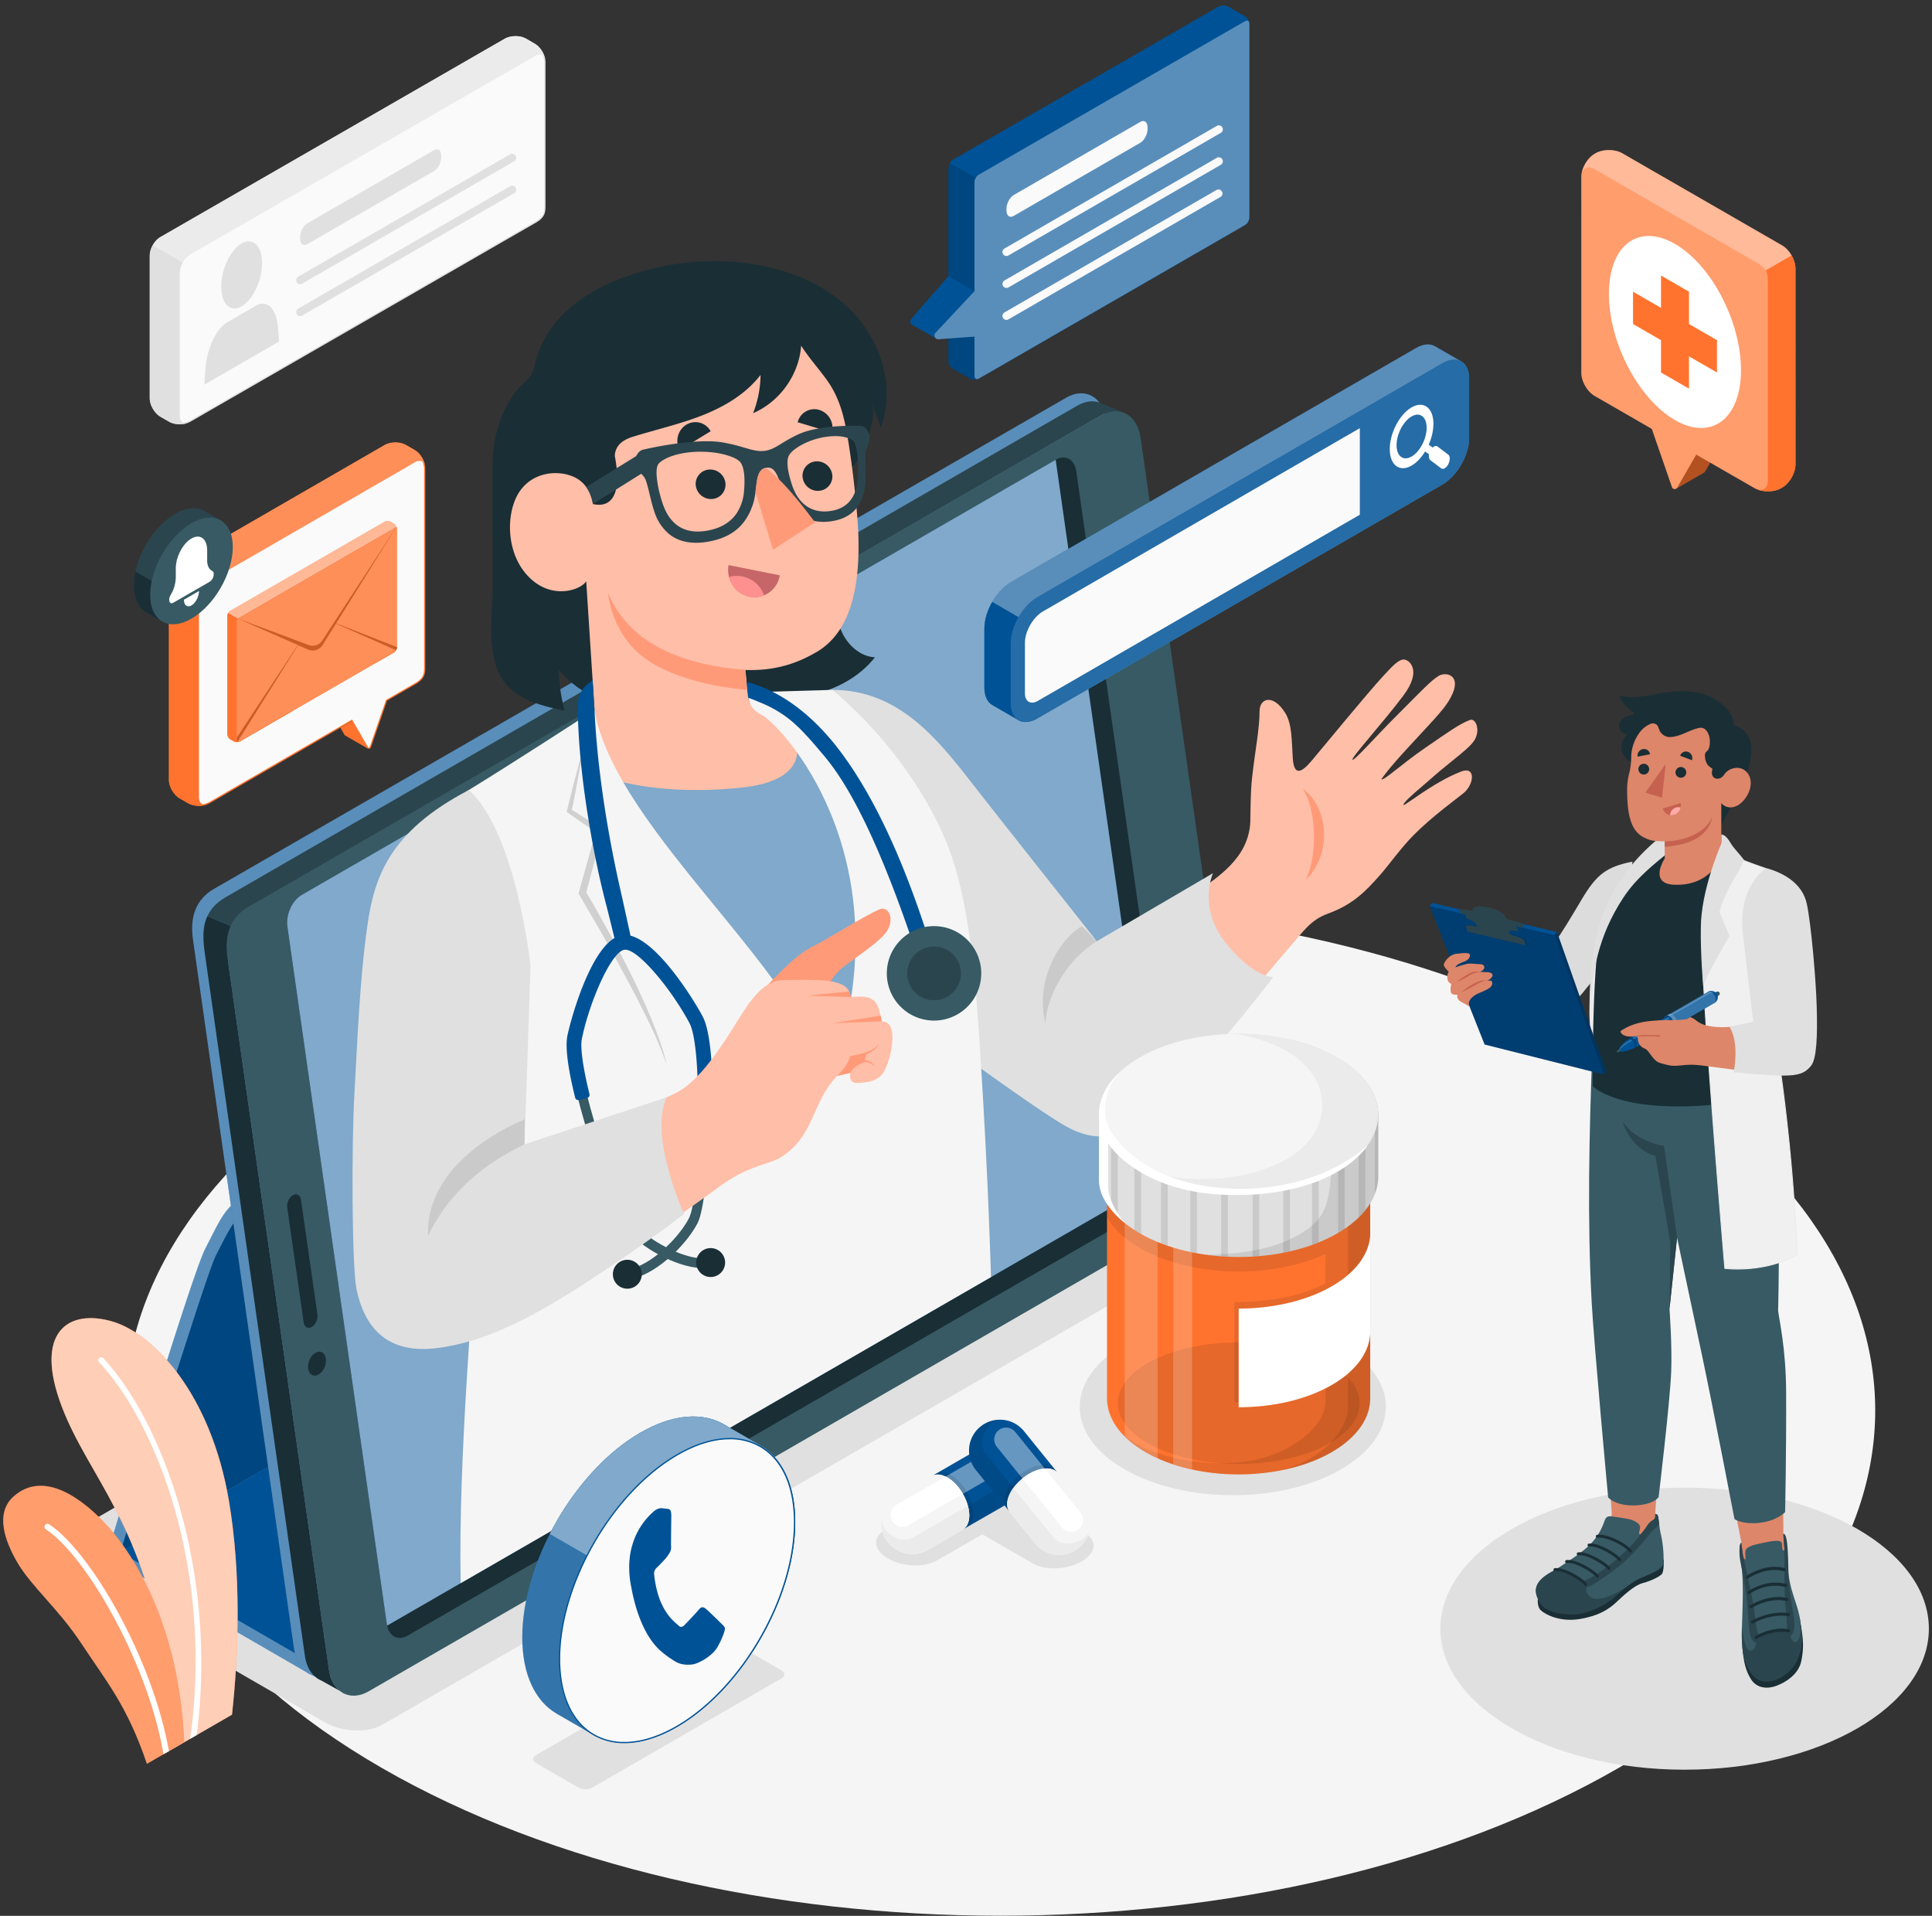 <svg xmlns="http://www.w3.org/2000/svg" width="354" height="351" fill="none"><rect width="100%" height="100%" fill="#333333" stroke="none"/><g clip-path="url(#a)"><path d="M69.896 192.956c-62.611 36.149-62.611 94.758 0 130.908 62.611 36.149 164.131 36.149 226.742 0 62.611-36.15 62.611-94.759 0-130.908-62.611-36.15-164.129-36.152-226.742 0Z" fill="#F5F5F5"></path><path d="M308.674 324.223c24.715 0 44.752-11.568 44.752-25.838 0-14.271-20.037-25.839-44.752-25.839-24.716 0-44.752 11.568-44.752 25.839 0 14.27 20.036 25.838 44.752 25.838ZM143.287 307.433l-34.853 20.122c-.647.374-1.778.327-2.526-.106l-7.6-4.387c-.749-.433-.831-1.087-.184-1.461l34.853-20.12c.646-.374 1.778-.327 2.526.104l7.603 4.389c.748.431.828 1.085.181 1.459ZM186.231 277.496l-14.566 8.409c-2.293 1.325-6.302 1.16-8.951-.369-2.649-1.531-2.936-3.844-.642-5.175l14.566-8.391c2.294-1.324 6.3-1.157 8.939.372 2.661 1.51 2.948 3.829.654 5.154Z" fill="#E0E0E0"></path><path d="m174.681 278.034 14.566 8.408c2.294 1.324 6.302 1.16 8.94-.369 2.648-1.53 2.935-3.844.642-5.176l-14.566-8.41c-2.294-1.324-6.302-1.157-8.939.372-2.649 1.536-2.936 3.849-.643 5.175ZM234.491 221.055l-164.446 94.94c-2.684 1.55-7.373 1.355-10.47-.433L11.82 287.987c-3.098-1.79-3.435-4.495-.753-6.045l164.441-94.941c2.682-1.55 7.37-1.354 10.469.433l47.753 27.575c3.107 1.79 3.444 4.502.76 6.046ZM245.712 269.196c-10.95 6.321-28.699 6.321-39.654 0-10.955-6.32-10.95-16.572 0-22.893 10.951-6.321 28.699-6.323 39.654 0 10.956 6.323 10.951 16.57 0 22.893Z" fill="#E0E0E0"></path><path d="M32.937 77.607a3.88 3.88 0 0 1-1.896-.452l-1.59-.92c-1.047-.604-1.896-2.077-1.896-3.293v-26.13c0-1.207.849-2.68 1.896-3.294L92.554 7.2a4.206 4.206 0 0 1 3.792 0l1.592.92c1.045.602 1.882 2.077 1.882 3.293V37.54c0 1.216 0 2.176-1.715 3.152l-63.28 36.462a3.876 3.876 0 0 1-1.888.452Z" fill="#FAFAFA"></path><path d="M94.455 6.856a3.747 3.747 0 0 1 1.837.435l1.593.92a4.072 4.072 0 0 1 1.834 3.183V37.54c0 1.223 0 2.117-1.646 3.058L34.793 77.06a4.077 4.077 0 0 1-3.674 0l-1.609-.927a4.067 4.067 0 0 1-1.837-3.176V46.811a4.066 4.066 0 0 1 1.835-3.18L92.618 7.3a3.747 3.747 0 0 1 1.837-.445Zm0-.235a3.985 3.985 0 0 0-1.955.47L29.392 43.426c-1.08.624-1.954 2.139-1.954 3.385v26.147c0 1.247.875 2.762 1.954 3.385l1.59.92a4.317 4.317 0 0 0 3.91 0l63.291-36.462c1.757-1 1.774-2.007 1.774-3.253V11.403c0-1.247-.875-2.764-1.953-3.387L96.41 7.09a3.985 3.985 0 0 0-1.954-.47Z" fill="#E0E0E0"></path><path d="M27.438 72.959c0 1.246.875 2.761 1.954 3.385l1.59.92c.977.562 2.496.618 3.576.164-.92.348-1.62-.178-1.62-1.293V49.99c.023-.68.22-1.343.571-1.927l-5.5-3.175a4 4 0 0 0-.572 1.924v26.147Z" fill="#E0E0E0"></path><path d="M99.89 10.855c-.235-.83-.983-1.096-1.881-.577L34.892 46.611a3.894 3.894 0 0 0-1.379 1.459l-5.497-3.174c.325-.596.8-1.099 1.376-1.458L92.495 7.09c1.086-.619 2.837-.619 3.912 0l1.597.94c.92.518 1.696 1.704 1.886 2.824Z" fill="#EBEBEB"></path><path d="M50.917 59.88c-.14-1.697-.642-2.958-1.36-3.647-.717-.69-1.646-.807-2.648-.235l-5.265 3.041c-2.016 1.165-3.726 4.787-3.999 8.5l-.223 2.94 13.73-7.918-.235-2.682Zm-6.64-3.765c2.063-1.192 3.735-4.733 3.735-7.91 0-1.589-.418-2.786-1.093-3.435-.676-.65-1.61-.755-2.642-.16-2.063 1.19-3.736 4.733-3.736 7.909 0 1.587.417 2.785 1.094 3.436.678.652 1.616.748 2.649.153l-.007.007ZM79.513 31.335 56.326 44.73c-.736.426-1.334-.028-1.334-1.01v-.265c0-.984.598-2.117 1.334-2.55L79.511 27.52c.736-.426 1.334.026 1.334 1.009v.263c.002.974-.595 2.117-1.332 2.543ZM54.995 52.073a.734.734 0 0 1-.367-1.371l38.866-22.44a.735.735 0 0 1 .734 1.273l-38.866 22.44a.707.707 0 0 1-.367.098ZM54.995 57.924a.734.734 0 0 1-.367-1.371L93.494 34.11a.735.735 0 0 1 .734 1.273L55.362 57.825a.742.742 0 0 1-.367.1Z" fill="#E0E0E0"></path><path d="m182.167 191.947 3.108-1.793s16.504-53.841 18.04-56.96c1.536-3.12-1.242-4.705-4.213-2.997L44.181 219.526c-2.973 1.717-3.907 4.077-6.55 9.21-2.64 5.133-17.543 54.606-17.543 54.606a2.763 2.763 0 0 0 1.327 2.905L56.7 306.678l162.03-93.553-36.563-21.178Z" fill="#005296"></path><path opacity=".35" d="m182.167 191.947 3.108-1.793s16.504-53.841 18.04-56.96c1.536-3.12-1.242-4.705-4.213-2.997L44.181 219.526c-2.973 1.717-3.907 4.077-6.55 9.21-2.64 5.133-17.543 54.606-17.543 54.606a2.763 2.763 0 0 0 1.327 2.905L56.7 306.678l162.03-93.553-36.563-21.178Z" fill="#fff"></path><path d="M39.575 229.98c-2.01 3.882-17.528 54.414-17.528 54.414l165.192-95.373s16.384-51.351 18.024-54.576c1.639-3.225-1.242-4.705-4.214-2.997L46.124 220.771c-2.971 1.715-4.54 5.328-6.55 9.209Z" fill="#005296"></path><path opacity=".15" d="M39.575 229.98c-2.01 3.882-17.528 54.414-17.528 54.414l165.192-95.373s16.384-51.351 18.024-54.576c1.639-3.225-1.242-4.705-4.214-2.997L46.124 220.771c-2.971 1.715-4.54 5.328-6.55 9.209Z" fill="#000"></path><path d="M184.093 190.842 22.047 284.394l35.886 20.724 162.046-93.552-35.886-20.724Z" fill="#005296"></path><path d="M195.378 72.853 39.26 162.82c-3.426 1.976-4.494 5.175-3.889 9.393l18.473 129.659c.602 4.215 3.962 6.683 7.384 4.704l154.738-89.294c3.425-1.978 5.709-6.998 5.107-11.214L202.67 76.908c-.602-4.215-3.867-6.031-7.292-4.055Z" fill="#005296"></path><path opacity=".35" d="M195.378 72.853 39.26 162.82c-3.426 1.976-4.494 5.175-3.889 9.393l18.473 129.659c.602 4.215 3.962 6.683 7.384 4.704l154.738-89.294c3.425-1.978 5.709-6.998 5.107-11.214L202.67 76.908c-.602-4.215-3.867-6.031-7.292-4.055Z" fill="#fff"></path><path d="M205.902 75.603c-1.228-.47-2.698-.345-4.208.523L46.952 165.434c-1.647.941-3.018 2.602-3.95 4.531l-4.994-2.117c1.098-2.397 3.013-3.272 4.653-4.235l154.733-89.299c1.581-.905 3.114-1.009 4.371-.449l4.137 1.739Z" fill="#2B454E"></path><path d="M58.868 307.883c-1.533-.63-2.672-2.22-3.004-4.537l-18.31-128.514c-.377-2.634-.502-4.996.456-6.986l4.996 2.117a17.05 17.05 0 0 0-.374.847c-.09.235-.17.47-.235.694a.506.506 0 0 0-.033.108 8.08 8.08 0 0 0-.235.809c-.073.28-.137.567-.181.847a4.62 4.62 0 0 0-.09.64 9.98 9.98 0 0 0 0 2.738l18.4 129.146c.337 2.352 1.5 3.95 3.059 4.571l-4.449-2.48Z" fill="#1A2E35"></path><path d="M201.697 76.135 45.571 166.112c-3.423 1.976-4.49 5.175-3.889 9.39L60.25 305.813c.604 4.215 3.867 6.031 7.292 4.055l154.738-89.306c3.423-1.976 5.709-6.996 5.105-11.211L208.989 80.188c-.609-4.215-3.874-6.029-7.292-4.053Z" fill="#375A64"></path><path d="M212.777 219.981 74.666 299.675c-1.776 1.024-3.467.083-3.78-2.103L52.66 169.751c-.313-2.186.872-4.787 2.646-5.811l138.12-79.706c1.774-1.025 3.465-.084 3.778 2.101l18.22 127.824c.312 2.183-.871 4.785-2.647 5.822Z" fill="#1A2E35"></path><path d="m52.66 169.751 18.219 127.821c.014.087.03.17.05.254l138.117-79.708c1.776-1.023 2.96-3.625 2.647-5.81L193.426 84.234 55.306 163.94c-1.774 1.024-2.96 3.625-2.646 5.811Z" fill="#005296"></path><path opacity=".5" d="m52.66 169.751 18.219 127.821c.014.087.03.17.05.254l138.117-79.708c1.776-1.023 2.96-3.625 2.647-5.81L193.426 84.234 55.306 163.94c-1.774 1.024-2.96 3.625-2.646 5.811Z" fill="#fff"></path><path d="M59.703 248.899c.157 1.099-.44 2.409-1.332 2.924-.891.516-1.743.04-1.9-1.058-.158-1.099.437-2.407 1.331-2.922.894-.515 1.743-.042 1.9 1.056ZM53.664 218.969c-.694.4-1.157 1.412-1.035 2.273l3.018 21.044c.122.856.786 1.223 1.48.824.694-.403 1.157-1.412 1.035-2.273l-3.02-21.047c-.123-.854-.784-1.221-1.478-.821Z" fill="#1A2E35"></path><path d="M260.365 144.247c2.153-1.821 2.543-2.291 5.441-4.616 2.146-1.722 3.863-3.112 4.416-4.119 1.091-1.98.075-3.945-.831-3.625-1.816.643-3.968 2.183-8.16 5.063-4.604 3.164-7.859 6.283-8.106 5.784 0 0 1.002-1.585 4.918-5.822 5.646-6.102 6.745-7.208 7.787-9.16 2.181-4.084-.887-4.754-2.24-3.912-1.531.955-3.201 2.806-7.236 6.822-4.384 4.354-8.202 8.781-8.543 8.518-.342-.264 5.709-6.895 9.341-11.762 3.373-4.517 1.176-6.422.219-6.573-1.021-.16-2.202 1.158-3.83 2.908-2.938 3.157-11.498 13.611-13.289 15.716-1.79 2.105-3.147 2.734-3.375-.515-.217-3.046-.073-6.286-1.412-8.382-2.218-3.507-4.667-2.648-4.674-.301 0 3.31-.8 7.032-1.383 12.324-.306 2.76-.257 6.055-.315 7.977-.327 6.709-5.973 10.181-10.657 13.423-4.683 3.242-17.466 10.518-17.466 10.518s-23.828-24.541-30.779-30.558c-8.259-7.147-10.616-7.652-22.277-7.553l16.495 42.413s22.416 20.741 30.031 25.171c7.614 4.429 10.703 1.992 19.955-6.201 7.106-6.293 18.795-20.73 21.621-23.938 2.825-3.209 4.043-5.272 7.316-6.472 4.45-1.632 6.742-3.867 9.703-7.261 1.412-1.624 3.764-4.872 5.924-7.058 3.528-3.566 7.974-6.723 9.223-7.762 1.95-1.633 2.259-4.995-.47-3.936-5.175 2.002-10.377 6.394-10.544 6.102-.167-.292 1.72-1.962 3.197-3.213Z" fill="#FFBEA7"></path><path d="M238.68 144.456c2.383 3.498 2.914 11.786.6 16.721 4.789-4.691 4.281-13.124-.6-16.721ZM200.967 174.506c-3.947 2.588-8.662 10.04-7.318 17.718-1.711-5.659-3.204-12.738 5.459-19.786l1.859 2.068Z" fill="#FF9A79"></path><path d="M152.528 126.391c12.087 0 19.243 8.95 25.58 17.116 4.524 5.826 22.863 28.934 22.863 28.934l21.291-12.468s-2.834 6.117 2.204 12.614c5.039 6.497 8.834 6.438 8.834 6.438s-10.092 13.289-18.114 21.007c-8.021 7.718-12.442 10.031-19.212 6.669-6.77-3.361-46.177-32.933-46.177-32.933l2.731-47.377Z" fill="#E0E0E0"></path><path opacity=".1" d="M200.968 172.438c-5.646 3.495-9.122 10-9.426 15.015-2.037-8.37 3.082-15.803 6.664-17.756l2.762 2.741Z" fill="#000"></path><path d="m87.337 147.404 16.864-11.957s5.829-4.762 6.632-4.941l25.264-.705 13.247 3.806s6.523 6.097 13.147 13.444c6.624 7.346 9.701 14.199 10.136 23.463.269 5.728-2.808 12.096-2.808 12.096l.498 15.958 5.554 32.4-87.675 50.606c3.072-36.012 2.604-37.061 7.083-62.025-.861-13.06-7.218-30.995-8.469-40.068-3.618-26.307.527-32.077.527-32.077Z" fill="#005296"></path><path d="m87.345 147.404 16.864-11.957s5.829-4.762 6.631-4.941l25.265-.705 13.246 3.806s6.524 6.097 13.148 13.444c6.624 7.346 9.701 14.199 10.136 23.463.268 5.728-2.808 12.096-2.808 12.096l.498 15.958 5.554 32.4-87.676 50.606c3.073-36.012 2.605-37.061 7.083-62.025-.86-13.06-7.217-30.995-8.468-40.068-3.618-26.307.527-32.077.527-32.077Z" fill="#fff" opacity=".5"></path><path d="M148.431 127.383c4.557-.988 9.017-3.293 11.88-6.963-2.404-.117-4.519-1.828-5.7-3.926s-1.567-4.55-1.769-6.951c-.292-3.484-.235-6.987-.134-10.483.066-2.237.148-4.47.344-6.704.136-1.574.383-3.27 1.227-4.636.845-1.367 2.216-2.221 3.016-3.696 1.329-2.454 3.456-7.497 2.437-10.35l1.647 4.643c2.748-7.245.096-15.83-5.347-21.343-5.443-5.514-13.225-8.25-20.936-8.94a48.089 48.089 0 0 0-20.36 2.626c-3.686 1.32-7.243 3.12-10.214 5.672-2.971 2.552-5.33 5.907-6.321 9.699-.25.957-.421 1.966-.965 2.794-.395.602-.96 1.07-1.477 1.574-3.368 3.277-5.5 8.84-5.5 14.801v12.524c0 3.472.017 6.947 0 10.419-.019 3.529-.51 6.916-.066 10.461.257 2.049.706 4.126 1.847 5.853 2.404 3.66 7.13 4.853 11.414 5.756a35.326 35.326 0 0 1-1.118-7.549c7.201 8.634 21.358 10.08 46.095 4.719Z" fill="#1A2E35"></path><path d="M108.932 130.074c-.179-2.898-1.522-23.601-1.522-23.601-.779 1.437-5.559 3.314-9.66 0-5.193-4.194-5.217-12.468-2.559-16.403 2.44-3.604 6.923-4 9.854-2.743 1.758.755 3.171 2.369 3.586 5.015 2.841.666 5.539-.917 4.017-8.814.087-1.974 1.544-2.96 3.294-3.505 4.215-1.315 8.546-2.284 12.658-3.894 4.112-1.609 8.071-3.942 10.76-7.447a19.779 19.779 0 0 1-1.372 7.015c4.896-2.096 8.431-7.058 8.805-12.379 1.398 2.214 3.174 4.164 4.705 6.29 2.527 3.503 3.293 7.281 3.969 11.46.705 4.469 1.232 8.992 1.604 13.514 1.263 15.422-2.611 22.046-7.438 24.867-3.235 1.882-7.262 3.502-13.068 3.293l.489 4.837c.219 2.425 2.282 2.681 4.682 3.363 1.609.459 3.204 2.565 3.204 2.565s5.937 9.237-9.175 10.799c-24.079 2.48-34.509-6.492-34.509-6.492s1.783-1.332 3.714-2.844c3.258-2.548 4.089-2.837 3.962-4.896Z" fill="#FFBEA7"></path><path d="m133.483 103.525 9.41 1.882c-.471 2.684-2.95 4.439-5.547 3.919-2.597-.519-4.333-3.114-3.863-5.801Z" fill="#C76668"></path><path d="M134.29 105.562a5.28 5.28 0 0 1 5.7 3.505 4.559 4.559 0 0 1-2.649.263 4.939 4.939 0 0 1-3.747-3.601c.228-.072.46-.128.696-.167Z" fill="#FF9090"></path><path d="m152.432 79.24-6.276-1.882a3.156 3.156 0 0 1 1.501-1.981 3.146 3.146 0 0 1 2.47-.275 3.444 3.444 0 0 1 2.305 4.138ZM124.547 82.46l5.667-3.453a3.18 3.18 0 0 0-4.469-1.193 3.486 3.486 0 0 0-1.198 4.646ZM147.048 87.244a2.807 2.807 0 0 0 2.823 2.682 2.627 2.627 0 0 0 2.469-1.684c.128-.33.187-.684.175-1.038a2.82 2.82 0 0 0-2.823-2.681 2.635 2.635 0 0 0-2.644 2.721ZM127.47 88.743a2.824 2.824 0 0 0 2.823 2.682 2.628 2.628 0 0 0 1.902-.8 2.627 2.627 0 0 0 .742-1.924 2.808 2.808 0 0 0-2.823-2.68 2.633 2.633 0 0 0-2.644 2.722Z" fill="#1A2E35"></path><path d="M136.577 122.73c-12.397-.986-21.407-5.196-25.171-14.077 0 0 .506 6.46 5.514 10.939 6.737 6.027 20.024 6.798 20.024 6.798l-.367-3.66Z" fill="#FF9A79"></path><path d="M157.837 78.014c-.327 0-.671-.019-1.023-.019-3.341-.023-7.749.339-10.337 1.492-3.324 1.489-4.408 2.881-6.401 3.117-2.152.235-3.676-.87-7.763-1.567-3.319-.555-8.823.155-13.147 1.051-.471.1-.929.2-1.367.302-.757.174-1.534 1.244-1.411 2.385.122 1.14 1.084 1.964 1.498 2.449.235.297.413.636.523 1 .595 1.773 1.124 5.297 2.192 7.167a8.54 8.54 0 0 0 1.99 2.442c1.962 1.623 4.625 1.832 6.958 1.44 5.47-.885 7.401-3.922 8.389-6.822.969-2.835.202-6.474 2.526-6.763.078 0 .151-.015.222-.015.069-.005.139-.005.209 0 1.743.196 1.974 3.55 3.364 5.83.532.91 1.203 1.732 1.99 2.434a6.638 6.638 0 0 0 3.943 1.645 9.42 9.42 0 0 0 2.392-.127c4.415-.755 5.41-3.84 5.813-5.714.402-1.875.096-4.97.146-6.615.007-.305.088-.603.235-.87.403-.734.581-1.57.513-2.405-.132-.988-.89-1.816-1.454-1.837Zm-21.524 12.117a8.474 8.474 0 0 1-1.412 4.018c-1.016 1.43-2.745 2.708-5.695 3.129-3.037.437-4.94-.593-6.116-1.962-.908-1.03-1.473-2.353-1.849-3.604-.014-.05-.031-.099-.045-.146l-.042-.141c-.574-1.882-1.346-5.57-.435-6.52.87-.906 3.342-2.078 7.393-2.146h.426c1.952.023 3.98.296 5.815 1.06.469.179.895.453 1.251.805.866 1.01.906 3.39.709 5.507Zm20.936-3.684c-.031 1.379-.094 4.395-2.294 6.074-.74.55-1.603.91-2.515 1.05-2.822.51-4.645-.54-5.786-1.882a7.423 7.423 0 0 1-.979-1.499 9.616 9.616 0 0 1-.536-1.294c-.647-1.938-1.158-4.204-.621-5.366.536-1.162 2.98-2.608 5.41-3.213.513-.13 1.033-.233 1.557-.306 1.273-.164 2.619-.186 3.877.235.329.107.639.266.918.47.83.643.999 3.988.969 5.734v-.003Z" fill="#2B454E"></path><path d="m149.349 95.694-7.722 5.022-3.197-10.585c.28-2.101.317-4.054 1.832-4.395a18.96 18.96 0 0 1 2.426 2.042c2.037 1.986 4.222 4.705 6.454 7.657l.207.259Z" fill="#FF9A79"></path><path d="m119.068 85.802-5.855 3.677-4.573 2.863a7.099 7.099 0 0 0-1.226-3.12l5.756-3.561 5.237-3.244.661 3.385Z" fill="#2B454E"></path><path opacity=".15" d="M168.672 173.193c-.029-2.007-.193-3.999-.327-6.006-.135-2.006-.37-3.999-.572-5.984-.393-3.999-.925-7.958-1.487-11.924l-.035-.236-.188-.167a573.42 573.42 0 0 0-10.116-8.645l.763-3.1.073-.299-.217-.174c-1.43-1.162-2.842-2.35-4.293-3.479s-2.884-2.287-4.359-3.39c1.308 1.299 2.656 2.55 3.999 3.82 1.254 1.205 2.552 2.353 3.83 3.529l-.962 3.133-.101.327.275.25c3.32 2.99 6.67 5.945 10.052 8.863.585 3.87 1.157 7.749 1.799 11.614l1.866 11.868Z" fill="#000"></path><path d="M179.67 193.793c-.851-13.347-1.813-26.504-5.271-36.855-2.447-7.332-9.25-19.861-21.877-30.545l-15.526.451c.129 2.228.823 3.27 2.912 4.326 4.557 3.131 26.471 27.681 11.941 67.396-.115.311-.198.591-.299.887-2.658-20.054-38.72-46.907-42.623-69.374 0 0-15.034 9.781-23.023 14.653-5.431 3.317-4.147 11.232-4.568 15.055-2.129 19.377 7.925 41.244 6.855 55.961-1.482 20.184-4.25 51.825-3.78 74.298l97.17-56.076s-.438-17.032-1.911-40.177Z" fill="#F5F5F5"></path><path opacity=".15" d="M119.377 186.727a154.593 154.593 0 0 0-3.655-8.017c-1.289-2.639-2.682-5.222-4.086-7.798-1.376-2.486-2.731-4.98-4.213-7.41l2.949-11.127.109-.414-.346-.219-5.342-3.378c.381-1.917.771-3.832 1.112-5.756.37-2.023.755-4.041 1.089-6.074-.557 1.981-1.068 3.973-1.59 5.963a421.663 421.663 0 0 0-1.508 5.98l-.068.278.249.174 5.077 3.528-3.084 10.963-.073.263.146.254c1.456 2.524 2.966 5.034 4.396 7.582a577.354 577.354 0 0 1 4.216 7.687c1.393 2.572 2.741 5.162 3.999 7.801a64.164 64.164 0 0 1 3.406 8.073c-.621-2.87-1.698-5.624-2.783-8.353Z" fill="#000"></path><path d="M112.985 173.546s-1.005-4.281-1.948-7.913c-2.957-11.397-5.241-26.551-5.152-36.504a5 5 0 0 1 1.99-3.948 4.23 4.23 0 0 0 .706-.677l.355 5.563c.344 7.881 1.673 19.426 4.719 32.87.847 3.736 2.24 10.191 2.24 10.191l-2.91.418Z" fill="#005296"></path><path d="m115.217 234.331-.219.017-.105-1.802c1.599-.106 3.714-1.207 5.674-2.764-2.082-1.141-3.985-2.543-5.326-3.969-3.254-3.46-12.174-29.595-10.821-36.017 1.131-5.382 5.137-17.408 9.682-18.036.038 0 .078 0 .118-.014 4.552-.442 11.599 9.88 14.14 14.693 3.058 5.806 1.647 33.388-.525 37.608-.896 1.738-2.352 3.613-4.029 5.281 2.307.957 4.58 1.458 6.212 1.096l.393 1.764c-2.183.485-5.189-.218-8.068-1.522-2.339 1.991-4.936 3.463-7.126 3.665Zm-.814-60.79h-.056c-2.668.374-6.65 9.41-8.165 16.617-1.24 5.9 7.353 31.195 10.374 34.409 1.326 1.411 3.338 2.823 5.481 3.931 1.759-1.647 3.293-3.567 4.189-5.289 2.026-3.919 3.348-30.602.534-35.937-3.415-6.462-9.656-13.983-12.357-13.722v-.009Z" fill="#375A64"></path><path d="M132.835 230.949a2.64 2.64 0 0 1-1.285 2.646 2.652 2.652 0 0 1-2.936-.173 2.647 2.647 0 1 1 3.194-4.224 2.65 2.65 0 0 1 1.027 1.751ZM117.57 233.09a2.657 2.657 0 0 1-1.284 2.647 2.655 2.655 0 0 1-2.937-.171 2.647 2.647 0 0 1-.166-4.09 2.645 2.645 0 0 1 4.047.636c.177.301.292.633.34.978Z" fill="#1A2E35"></path><path d="m129.943 198.192-1.522.044a.599.599 0 0 1-.605-.578c-.178-5.051-.705-8.735-1.453-10.156-3.294-6.226-9.567-13.832-11.953-13.495-2.385.336-6.351 9.374-7.789 16.264-.329 1.574.175 5.26 1.388 10.165a.595.595 0 0 1-.423.722l-1.477.376a.602.602 0 0 1-.725-.444c-1.364-5.505-1.839-9.332-1.411-11.376.776-3.696 4.759-17.643 10.061-18.391 5.302-.748 12.962 11.573 14.719 14.914.976 1.844 1.569 5.646 1.766 11.329a.602.602 0 0 1-.576.626ZM171.378 175.866l-2.917.456c-5.448-16.579-11.259-30.526-17.471-37.859-2.4-2.849-4.444-5.236-6.559-6.841-.15-.124-.31-.235-.47-.362a22.017 22.017 0 0 0-4.451-2.468c-.645-.272-1.755-.741-2.409-.952a2.54 2.54 0 0 1-.033-.273l-.263-2.621c4.575 1.146 10.736 4.435 16.662 12.068 10.197 13.129 15.982 32.945 17.911 38.852Z" fill="#005296"></path><path d="M162.679 180.124a8.652 8.652 0 1 0 6.676-10.264 8.666 8.666 0 0 0-6.676 10.264Z" fill="#375A64"></path><path d="M166.332 179.354a4.915 4.915 0 0 0 1.378 2.5 4.912 4.912 0 0 0 5.372 1 4.914 4.914 0 0 0 2.98-4.58 4.913 4.913 0 0 0-3.089-4.507 4.913 4.913 0 0 0-5.949 1.885 4.934 4.934 0 0 0-.692 3.702Z" fill="#2B454E"></path><path d="m94.9 207.75-.104 3.058c-6.165 2.748-12.347 8.57-13.288 12.357.252-5.794 2.557-10.475 13.392-15.415ZM140.758 180.354c4.1-4.293 6.236-6.046 8.318-7.036 2.082-.991 9.221-5.481 12.039-6.712 1.788-.781 3.058 2.061 1.014 4.505-1.564 1.882-5.975 4.747-7.868 6.243-1.894 1.497-5.152 7.171-5.152 7.171l-8.351-4.171Z" fill="#FF9A79"></path><path d="M124.452 199.906c5.432-3.159 10.421-12.888 12.816-16.116 3.256-4.389 5.27-4.215 7.293-4.251 6.636-.124 8.146.181 9.663.819 1.518.637 1.685 2.305 1.685 2.305 1.754-.075 4.316-.564 5.125 2.204.534 1.828.485 2.245.485 2.245.449-.001.884.159 1.226.451 1.712 1.412.235 7.563-1.094 9.226-.927 1.177-2.466 1.553-4.562 1.621-1.78.059-1.27-1.851-1.27-1.851l-2.411.557c-4.62 4.628-4.15 11.071-10.32 14.891-2.324 1.442-5.959 1.456-11.268 5.385-5.309 3.928-32.957 23.883-47.252 27.584-13.955 3.613-16.787-3.437-17.98-11.007-1.223-7.763-1.31-51.701 1.915-63.301 3.225-11.599 7.236-16.466 18.626-23.547 7.323 7.015 8.862 31.901 8.862 31.901l-1.193 31.785s24.22-7.741 29.654-10.901Z" fill="#FFBEA7"></path><path d="m155.91 182.664-7.949-.251 7.608-.774c.173.319.288.666.341 1.025ZM161.522 187.113l-9.038.348 8.876-1.376c.093.335.147.68.162 1.028ZM161.02 191.205a2.835 2.835 0 0 1-1.016 1.235 5.857 5.857 0 0 1-1.426.772l.104-.104c-.158.501-.332 1-.513 1.494l-.221-.205a1.816 1.816 0 0 1 1.463.106c.419.235.757.593.967 1.026a2.802 2.802 0 0 0-1.064-.812 1.796 1.796 0 0 0-1.235-.016l-.329.127.106-.334c.16-.501.327-1 .508-1.494l.031-.078.075-.028a8.6 8.6 0 0 0 1.411-.654 3.383 3.383 0 0 0 1.139-1.035Z" fill="#FF9A79"></path><path d="M158.854 192.741c-.849.332-3.164.767-3.164.767s.04.642-.811 1.882a18.431 18.431 0 0 1-1.473 1.722l2.411-.555s.41-1.191 2.532-1.981l.505-1.835Z" fill="#FF9A79"></path><path d="M85.918 144.729c-14.791 7.726-17.384 16.232-18.623 24.98-1.426 10.088-1.807 21.205-2.353 30.596-.545 9.39-.47 31.689.367 35.805 1.75 8.549 6.99 11.887 14.877 10.857 7.887-1.031 15.914-4.611 27.556-12.209 11.642-7.598 17.588-12.343 17.588-12.343s-6.476-14.195-3.178-21.369l-26.031 8.607 1.087-32.698s-2.57-24.27-11.29-32.226Z" fill="#E0E0E0"></path><path opacity=".1" d="M96.123 209.654c-7.043 3.319-13.879 8.685-17.69 16.772-.388-7.699 5.098-15.864 17.69-21.371v4.599Z" fill="#000"></path><path d="m42.51 314.141-12.168 7.026c.162-4.345.541-10.804-.059-15.152-3.674-26.598-14.037-35.368-18.963-48.313-5.189-13.632 1.14-18.019 9.358-15.568 7.33 2.185 17.937 13.032 21.278 32.882 2.22 13.204 1.827 27.546.555 39.125Z" fill="#FF732F"></path><path opacity=".65" d="m42.51 314.141-12.168 7.026c.162-4.345.541-10.804-.059-15.152-3.674-26.598-14.037-35.368-18.963-48.313-5.189-13.632 1.14-18.019 9.358-15.568 7.33 2.185 17.937 13.032 21.278 32.882 2.22 13.204 1.827 27.546.555 39.125Z" fill="#fff"></path><path d="m36.056 317.864-1.218.706c4.354-31.01-6.248-57.905-16.702-69.012a.536.536 0 0 1 .409-.881c.137 0 .268.054.367.149 10.45 11.11 21.044 38.198 17.144 69.038Z" fill="#fff"></path><path d="m33.76 319.192-6.84 3.954c-3.64-10.72-7.38-15.013-12.022-22.063-4.234-6.415-9.148-10.391-11.762-14.9-2.314-3.999-4.053-9.01-.614-12.047 5.474-4.834 12.616.28 17.53 5.806 4.23 4.782 12.77 17.495 13.708 39.25Z" fill="#FF732F"></path><path opacity=".3" d="m33.76 319.192-6.84 3.954c-3.64-10.72-7.38-15.013-12.022-22.063-4.234-6.415-9.148-10.391-11.762-14.9-2.314-3.999-4.053-9.01-.614-12.047 5.474-4.834 12.616.28 17.53 5.806 4.23 4.782 12.77 17.495 13.708 39.25Z" fill="#fff"></path><path d="m30.948 320.812-.997.581c-2.875-16.956-14.39-36.572-21.548-41.204a.548.548 0 0 1-.158-.758.545.545 0 0 1 .343-.239.546.546 0 0 1 .41.077c7.408 4.806 18.9 24.328 21.95 41.543Z" fill="#fff"></path><path d="M262.922 63.428c-.892-.515-2.117-.442-3.484.344l-74.147 42.825c-2.72 1.569-4.924 5.387-4.924 8.527v10.861c0 1.569.551 2.673 1.442 3.188l4.818 2.78c.891.513 2.117.44 3.481-.345l74.15-42.814c2.719-1.569 4.924-5.387 4.924-8.527v-10.87c0-1.57-.549-2.67-1.438-3.186-.889-.515-3.933-2.268-4.822-2.783Z" fill="#005296"></path><path opacity=".35" d="M262.922 63.428c-.892-.515-2.117-.442-3.484.344l-74.147 42.825c-2.72 1.569-4.924 5.387-4.924 8.527v10.861c0 1.569.551 2.673 1.442 3.188l4.818 2.78c.891.513 2.117.44 3.481-.345l74.15-42.814c2.719-1.569 4.924-5.387 4.924-8.527v-10.87c0-1.57-.549-2.67-1.438-3.186-.889-.515-3.933-2.268-4.822-2.783Z" fill="#fff"></path><path d="M180.367 115.112v10.861c0 1.569.551 2.673 1.442 3.188l4.818 2.78c.856.494 2.025.438 3.321-.261v-16.671l-8.141-4.747c-.889 1.543-1.44 3.281-1.44 4.85Z" fill="#005296"></path><path d="M269.184 69.397c0-3.14-2.204-4.413-4.923-2.844l-74.15 42.813c-2.719 1.572-4.923 5.39-4.923 8.53v10.861c0 3.14 2.206 4.413 4.923 2.842l74.15-42.814c2.719-1.569 4.923-5.387 4.923-8.527V69.397Z" fill="#005296"></path><path opacity=".15" d="M269.184 69.397c0-3.14-2.204-4.413-4.923-2.844l-74.15 42.813c-2.719 1.572-4.923 5.39-4.923 8.53v10.861c0 3.14 2.206 4.413 4.923 2.842l74.15-42.814c2.719-1.569 4.923-5.387 4.923-8.527V69.397Z" fill="#fff"></path><path d="M191.116 112.008c-1.825 1.053-3.319 3.639-3.319 5.747v9.289c0 1.503 1.066 2.117 2.366 1.367l58.998-34.11v-15.86l-58.045 33.567Z" fill="#FAFAFA"></path><path d="m265.364 83.29-1.972-1.492c-.256-.195-.628-.076-.941.256l.038-.07-.706-.527a9.613 9.613 0 0 0 .864-3.797c0-2.938-1.793-4.295-4-3.023-2.206 1.273-3.999 4.705-3.999 7.638 0 2.934 1.793 4.293 3.999 3.023.941-.54 1.793-1.47 2.475-2.588l.706.525.038-.07c-.109.496-.038.94.221 1.143l1.971 1.491a.577.577 0 0 0 .659-.016c.283-.183.511-.44.658-.744.353-.689.353-1.475-.011-1.75Zm-6.717.35c-1.519.877-2.754-.057-2.754-2.082 0-2.026 1.235-4.387 2.754-5.263 1.52-.875 2.755.057 2.755 2.082 0 2.026-1.235 4.388-2.755 5.263Z" fill="#fff"></path><path d="m67.353 137.12-4.044-2.334a.385.385 0 0 1-.188-.167l-.746-1.298 2.402-1.388-.073.211 2.649 4.976Z" fill="#FF732F"></path><path d="M36.455 147.529a3.842 3.842 0 0 1-1.896-.452l-1.593-.92c-1.044-.604-1.896-2.077-1.896-3.293v-36.241c0-1.207.852-2.681 1.896-3.293l37.577-21.706a4.206 4.206 0 0 1 3.792 0l1.593.92c1.044.605 1.896 2.077 1.896 3.294v36.248c0 1.213 0 2.173-1.712 3.149l-5.286 3.058-2.971 8.573a.299.299 0 0 1-.285.202.29.29 0 0 1-.259-.151l-2.853-4.94-26.112 15.1a3.858 3.858 0 0 1-1.891.452Z" fill="#FAFAFA"></path><path d="M72.44 81.3a3.723 3.723 0 0 1 1.837.437l1.593.918a4.068 4.068 0 0 1 1.837 3.183v36.248c0 1.223 0 2.105-1.647 3.058l-5.248 3.034-.075.045-.028.082-2.958 8.532a.178.178 0 0 1-.154.122.176.176 0 0 1-.175-.091l-2.794-4.841-.118-.203-.205.118-26.012 15.029a4.072 4.072 0 0 1-3.675 0l-1.592-.917a4.065 4.065 0 0 1-1.838-3.183v-36.248a4.065 4.065 0 0 1 1.838-3.182l37.577-21.704a3.728 3.728 0 0 1 1.837-.437Zm0-.235a3.999 3.999 0 0 0-1.955.47l-37.577 21.703c-1.08.624-1.955 2.139-1.955 3.385v36.248c0 1.247.875 2.762 1.955 3.385l1.593.92a4.312 4.312 0 0 0 3.91 0l26.005-15.041 2.794 4.841a.42.42 0 0 0 .757-.07l2.946-8.533 5.248-3.034c1.755-1.002 1.772-2.007 1.772-3.253V85.838c0-1.247-.875-2.762-1.955-3.388l-1.593-.917a3.978 3.978 0 0 0-1.955-.47l.01.002Z" fill="#FF732F"></path><path d="M30.953 142.872c0 1.247.875 2.762 1.955 3.385l1.593.92c.973.564 2.493.618 3.575.164-.92.349-1.62-.178-1.62-1.293V109.8c.023-.681.22-1.344.571-1.927l-5.502-3.176a3.998 3.998 0 0 0-.572 1.927v36.248Z" fill="#FF732F"></path><path d="M77.878 85.282c-.235-.83-.986-1.096-1.882-.576l-37.589 21.71a3.835 3.835 0 0 0-1.376 1.458l-5.5-3.173c.326-.597.8-1.1 1.376-1.461l37.575-21.708c1.085-.618 2.835-.618 3.912 0l1.595.922c.922.53 1.696 1.715 1.889 2.828Z" fill="#FF732F"></path><path opacity=".2" d="M77.878 85.282c-.235-.83-.986-1.096-1.882-.576l-37.589 21.71a3.835 3.835 0 0 0-1.376 1.458l-5.5-3.173c.326-.597.8-1.1 1.376-1.461l37.575-21.708c1.085-.618 2.835-.618 3.912 0l1.595.922c.922.53 1.696 1.715 1.889 2.828Z" fill="#fff"></path><path d="M41.648 112.85a1.228 1.228 0 0 1 .553-.958l28.26-16.313a1.22 1.22 0 0 1 1.105 0l.621.36a1.218 1.218 0 0 1 .553.955v21.663a1.218 1.218 0 0 1-.553.955l-28.26 16.316a1.23 1.23 0 0 1-1.102 0l-.612-.36a1.218 1.218 0 0 1-.553-.957l-.012-21.661Z" fill="#FF732F"></path><path opacity=".5" d="M41.648 112.85a1.228 1.228 0 0 1 .553-.958l28.26-16.313a1.22 1.22 0 0 1 1.105 0l.621.36a1.218 1.218 0 0 1 .553.955v21.663a1.218 1.218 0 0 1-.553.955l-28.26 16.316a1.23 1.23 0 0 1-1.102 0l-.612-.36a1.218 1.218 0 0 1-.553-.957l-.012-21.661Z" fill="#fff"></path><path d="m44.24 113.708-2.43-1.411a1.138 1.138 0 0 0-.162.543v21.661a1.226 1.226 0 0 0 .553.957l.624.36a1.23 1.23 0 0 0 1.103 0l.313-.178v-21.932Z" fill="#FF732F"></path><path d="M72.738 96.896v21.661a1.113 1.113 0 0 1-.174.56c-.082.14-.192.263-.323.36l-.02.014-.036.023-28.26 16.314a.403.403 0 0 1-.182.071.413.413 0 0 1-.194-.026.387.387 0 0 1-.172-.365v-21.661a.468.468 0 0 1 .39-.508.479.479 0 0 1 .231.019l11.882 2.823 1.558.369c.183.035.373.019.548-.047.175-.066.329-.178.444-.324l1.802-2.51 12.136-16.898c.2-.289.37-.228.37.125Z" fill="#FF732F"></path><path opacity=".2" d="M72.738 96.896v21.661a1.113 1.113 0 0 1-.174.56c-.082.14-.192.263-.323.36l-.02.014-.036.023-28.26 16.314a.403.403 0 0 1-.182.071.413.413 0 0 1-.194-.026.387.387 0 0 1-.172-.365v-21.661a.468.468 0 0 1 .39-.508.479.479 0 0 1 .231.019l11.882 2.823 1.558.369c.183.035.373.019.548-.047.175-.066.329-.178.444-.324l1.802-2.51 12.136-16.898c.2-.289.37-.228.37.125Z" fill="#fff"></path><path d="m72.184 119.514.035-.023.021-.014c.131-.097.24-.22.323-.36.104-.166.163-.355.171-.551l-12.507-4.895 8.376 7.909 3.58-2.066Z" fill="#FF732F"></path><path d="m72.184 119.514.035-.023.021-.014c.131-.097.24-.22.323-.36.104-.166.163-.355.171-.551l-12.507-4.895 8.376 7.909 3.58-2.066Z" fill="#FF732F"></path><path opacity=".2" d="m72.184 119.514.035-.023.021-.014c.131-.097.24-.22.323-.36.104-.166.163-.355.171-.551l-12.507-4.895 8.376 7.909 3.58-2.066Z" fill="#000"></path><path d="M43.385 135.508a.382.382 0 0 0 .172.365.39.39 0 0 0 .376-.045l9.73-5.617 2.22-14.027-12.498 18.965v.359Z" fill="#FF732F"></path><path d="M43.385 135.508a.382.382 0 0 0 .172.365.39.39 0 0 0 .376-.045l9.73-5.617 2.22-14.027-12.498 18.965v.359Z" fill="#FF732F"></path><path opacity=".2" d="M43.385 135.508a.382.382 0 0 0 .172.365.39.39 0 0 0 .376-.045l9.73-5.617 2.22-14.027-12.498 18.965v.359Z" fill="#000"></path><path d="M72.552 119.117a1.182 1.182 0 0 1-.323.36l-.02.014-28.286 16.338a.402.402 0 0 1-.376.044l13.53-21.604a2.128 2.128 0 0 1 2.661-.816l12.814 5.664Z" fill="#FF732F"></path><path opacity=".2" d="M72.552 119.117a1.182 1.182 0 0 1-.323.36l-.02.014-28.286 16.338a.402.402 0 0 1-.376.044l13.53-21.604a2.128 2.128 0 0 1 2.661-.816l12.814 5.664Z" fill="#fff"></path><path d="m43.602 113.329 12.855 5.677a2.119 2.119 0 0 0 2.635-.809l13.5-21.607-28.99 16.739Z" fill="#FF732F"></path><path opacity=".2" d="m43.602 113.329 12.855 5.677a2.119 2.119 0 0 0 2.635-.809l13.5-21.607-28.99 16.739Z" fill="#000"></path><path d="m43.602 113.329 12.938 4.837a2.102 2.102 0 0 0 2.498-.821L72.585 96.59l-28.983 16.739Z" fill="#FF732F"></path><path opacity=".2" d="m43.602 113.329 12.938 4.837a2.102 2.102 0 0 0 2.498-.821L72.585 96.59l-28.983 16.739Z" fill="#fff"></path><path d="m40.592 95.424-3.134-1.814-.028-.016c-1.369-.772-3.244-.656-5.321.541-4.18 2.413-7.57 8.285-7.57 13.112 0 2.409.847 4.103 2.211 4.896l2.856 1.646.67-1.12a7.746 7.746 0 0 0 2.172-.844c4.18-2.404 7.57-8.285 7.57-13.112 0-.652-.08-1.301-.236-1.934l.81-1.355Z" fill="#2B454E"></path><path d="M24.818 104.716a12.133 12.133 0 0 0-.287 2.543c0 2.409.847 4.102 2.212 4.895l2.855 1.647.67-1.12a7.748 7.748 0 0 0 2.172-.845c.74-.434 1.43-.944 2.063-1.524l-9.685-5.596Z" fill="#1A2E35"></path><path d="M35.086 95.857c-4.18 2.414-7.57 8.283-7.57 13.11s3.39 6.785 7.57 4.371c4.18-2.414 7.57-8.285 7.57-13.112s-3.39-6.782-7.57-4.369Z" fill="#375A64"></path><path d="M37.96 102.684v-1.857c0-2.117-1.288-3.088-2.876-2.17-1.587.914-2.874 3.373-2.874 5.49v1.658a6.573 6.573 0 0 1-.967 3.237 1.778 1.778 0 0 0-.235.847c0 .532.322.779.722.548l6.723-3.87a1.724 1.724 0 0 0 .706-1.381.675.675 0 0 0-.212-.559h-.012c-.588-.276-.976-.946-.976-1.943ZM36.46 108.282c0 1.016-.616 2.195-1.378 2.635-.763.44-1.379-.026-1.379-1.042l2.757-1.593Z" fill="#fff"></path><path d="m223.345 1.169-48.772 28.113c-.44.257-.8.875-.8 2.073V66.17a1.722 1.722 0 0 0 .805 1.383l3.178 1.807a1.787 1.787 0 0 0 1.602 0l48.758-28.13a1.763 1.763 0 0 0 .8-1.383V4.345a1.742 1.742 0 0 0-.805-1.376l-3.175-1.807a1.79 1.79 0 0 0-1.591.007Z" fill="#005296"></path><path opacity=".15" d="M179.356 69.344a1.84 1.84 0 0 1-1.605 0l-3.173-1.795a1.702 1.702 0 0 1-.805-1.383V31.35c0-.955.186-1.265.283-1.489l4.737 2.73a1.47 1.47 0 0 0-.235.785v35.507c0 .477.327.734.798.46Z" fill="#000"></path><path d="M171.593 62.054a618.469 618.469 0 0 0-4.449-2.524.753.753 0 0 1-.348-.534.746.746 0 0 1 .191-.607l6.793-7.791 4.785 2.742-7.109 7.594a.747.747 0 0 0 .137 1.12Z" fill="#005296"></path><path d="m228.117 3.884-48.761 28.113a1.76 1.76 0 0 0-.8 1.383v19.962l-7.108 7.59a.705.705 0 0 0 .456 1.225l6.655-.49v7.213c0 .508.357.706.8.47l48.758-28.12a1.772 1.772 0 0 0 .799-1.383V4.345c0-.51-.357-.718-.799-.461Z" fill="#005296"></path><path opacity=".35" d="m228.117 3.884-48.761 28.113a1.76 1.76 0 0 0-.8 1.383v19.962l-7.108 7.59a.705.705 0 0 0 .456 1.225l6.655-.49v7.213c0 .508.357.706.8.47l48.758-28.12a1.772 1.772 0 0 0 .799-1.383V4.345c0-.51-.357-.718-.799-.461Z" fill="#fff"></path><path d="m208.933 26.16-23.185 13.395c-.736.426-1.334-.026-1.334-1.007v-.266c0-.983.598-2.117 1.334-2.55l23.185-13.396c.736-.424 1.334.028 1.334 1.009v.266c0 .983-.598 2.124-1.334 2.55ZM184.417 46.902a.735.735 0 0 1-.681-1.017.736.736 0 0 1 .314-.355l38.871-22.442a.738.738 0 0 1 1.041.247.744.744 0 0 1 .068.579.73.73 0 0 1-.373.447l-38.873 22.442a.706.706 0 0 1-.367.099ZM184.417 52.752a.735.735 0 0 1-.367-1.371l38.871-22.442a.74.74 0 0 1 .843.025.74.74 0 0 1 .266.8.73.73 0 0 1-.373.448l-38.873 22.441a.742.742 0 0 1-.367.1ZM184.417 58.61a.735.735 0 0 1-.367-1.372l38.871-22.444a.736.736 0 0 1 .736 1.273l-38.873 22.437a.742.742 0 0 1-.367.106Z" fill="#FAFAFA"></path><path d="M202.836 215.188c0-3.564 2.352-7.13 7.057-9.849 9.41-5.439 24.7-5.439 34.11 0 4.704 2.719 7.057 6.285 7.057 9.849v41.007c0 3.564-2.353 7.13-7.057 9.85-9.41 5.438-24.7 5.438-34.11 0-4.705-2.72-7.057-6.286-7.057-9.85v-41.007Z" fill="#FF732F"></path><path opacity=".1" d="M203.252 212.617c1.249-1.773 3.119-3.436 5.612-4.876 9.302-5.368 23.964-5.733 34.002-1.11v-1.882c.383.195.774.383 1.138.593 4.705 2.719 7.057 6.285 7.057 9.849V256.2c0 3.564-2.352 7.13-7.057 9.85-9.409 5.438-24.7 5.438-34.109 0a17.867 17.867 0 0 1-4.3-3.367c4.486 4.19 15.652 6.498 23.949 4.863 8.297-1.635 13.324-6.926 13.324-10.687v-3.66c-4.651 2.521-10.736 3.721-16.688 3.721v-18.379c5.952 0 12.037-.922 16.688-3.423v-5.375c-10.045 4.622-24.7 4.258-34.008-1.11-2.823-1.624-4.802-3.529-6.032-5.566v-7.878a8.301 8.301 0 0 1 .424-2.572Z" fill="#000"></path><path opacity=".1" d="M247.01 257.921v-50.475c2.71 2.334 4.075 5.037 4.075 7.742v41.007c0 3.564-2.353 7.13-7.058 9.849-2.67 1.541-5.817 2.63-9.16 3.294 9.055-2.452 12.143-8.643 12.143-11.417Z" fill="#000"></path><path opacity=".1" d="M242.631 264.944c-8.655 4.349-22.684 4.349-31.336 0-8.652-4.35-8.655-11.398 0-15.747 8.654-4.35 22.684-4.35 31.336 0 8.652 4.349 8.647 11.399 0 15.747Z" fill="#000"></path><path opacity=".2" d="M206.07 208.249v54.886a18.436 18.436 0 0 0 3.832 2.91c.706.405 1.447.769 2.209 1.115v-62.938c-.762.346-1.505.706-2.206 1.115a18.342 18.342 0 0 0-3.835 2.912Zm8.892-5.128v65.142c1.14.375 2.298.689 3.47.941v-67.043a34.14 34.14 0 0 0-3.47.96Z" fill="#fff"></path><path d="M251.085 225.807c0 3.564-2.353 7.13-7.057 9.849-4.705 2.719-10.892 4.086-17.067 4.086v18.078c6.173 0 12.345-1.359 17.055-4.079 4.709-2.719 7.057-6.283 7.057-9.847l.012-18.087Z" fill="#fff"></path><path d="M201.367 204.172c0-3.782 2.498-7.563 7.495-10.447 9.99-5.768 26.189-5.768 36.182 0 4.996 2.884 7.492 6.665 7.492 10.447v11.341c0 3.783-2.496 7.563-7.492 10.447-9.993 5.768-26.192 5.768-36.182 0-4.997-2.886-7.495-6.666-7.495-10.447v-11.341Z" fill="#E0E0E0"></path><path opacity=".1" d="M220.836 229.84c12.663.068 19.344-4.042 21.374-7.399 1.541-2.552 1.806-7.259 1.806-11.929 0 0 1.428-10.633 1.151-10.668-.172-.019 3.037-.706 5.5-1.24 1.251 1.781 1.881 3.675 1.881 5.569v11.34c0 3.783-2.495 7.563-7.492 10.447-6.572 3.788-15.815 5.079-24.22 3.88Z" fill="#000"></path><g opacity=".1" fill="#000"><path d="M240.391 228.082c.415-.149.825-.306 1.228-.471v-14.655h-1.228v15.126ZM235.125 229.509c.412-.08.823-.165 1.228-.256v-14.785h-1.228v15.041ZM250.173 221.73v-14.382h-1.228v15.721c.437-.421.847-.868 1.228-1.339ZM229.508 230.209c.409-.024.818-.052 1.228-.087v-14.9h-1.228v14.987ZM246.402 225.118v-14.505h-1.23v15.291c.419-.264.826-.511 1.23-.786ZM251.93 218.719c.4-1.023.608-2.11.614-3.209v-11.338c0-.708-.087-1.414-.259-2.101h-.355v16.648ZM218.086 229.366c.407.085.816.167 1.228.236v-15.03h-1.228v14.794ZM201.375 215.513a8.923 8.923 0 0 0 .614 3.206v-15.596h-.541c-.045.349-.07.7-.073 1.052v11.338ZM203.586 221.518c.379.491.79.957 1.23 1.393v-15.027h-1.23v13.634ZM207.859 225.334c.327.212.661.419 1.014.624l.214.117v-14.914h-1.228v14.173ZM212.727 227.785c.404.158.811.309 1.228.452v-15.039h-1.228v14.587ZM223.75 230.164c.409.028.819.054 1.23.071v-14.99h-1.23v14.919Z"></path></g><path d="M245.043 214.617c-9.993 5.768-26.191 5.768-36.182 0-9.991-5.768-9.993-15.121 0-20.892 9.993-5.77 26.191-5.768 36.182 0 9.991 5.768 9.991 15.122 0 20.892Z" fill="#EBEBEB"></path><path d="M207.49 213.738c-8.572-5.804-8.127-14.524 1.376-20.012 4.87-2.823 11.217-4.234 17.599-4.312 3.418.579 6.638 1.647 9.336 3.183 8.638 4.94 8.638 14.794 0 19.732-7.708 4.408-19.682 4.869-28.311 1.409Z" fill="#F5F5F5"></path><path d="M250.586 209.841s-8.322 8.377-24.399 7.94c-16.076-.438-22.503-9.217-23.352-11.939-.849-2.721-.308-6.262 2.169-9.261-2.155 2.023-3.606 4.679-3.632 7.591v11.341c0 .957-.494 4.256 4.705 8.53 0 0-3.042-3.461-3.042-6.784v-7.841s5.688 9.515 23.162 9.515c17.473 0 23.51-7.654 24.389-9.092Z" fill="#fff"></path><path d="M176.427 280.215c.725-.416 1.176-1.315 1.176-2.588 0-2.552-1.792-5.645-3.999-6.932-1.103-.638-2.105-.706-2.823-.28l-6.448 3.721a5.671 5.671 0 0 0-2.073 7.743 5.67 5.67 0 0 0 7.743 2.074l6.424-3.738Z" fill="#F5F5F5"></path><path d="M184.947 275.317a5.676 5.676 0 0 0 2.64-3.441 5.665 5.665 0 0 0-6.213-7.086 5.662 5.662 0 0 0-2.094.71l-8.507 4.912c.723-.419 1.725-.357 2.823.28 2.212 1.277 3.999 4.38 3.999 6.933 0 1.275-.449 2.173-1.176 2.587l8.528-4.895Z" fill="#005296"></path><path opacity=".4" d="M183.668 267.004a2.17 2.17 0 0 1-.795 2.961l-9.986 5.768c-.727-1.256-1.176-2.672-1.176-3.949 0-.137 0-.264.016-.391l8.977-5.175a2.174 2.174 0 0 1 2.964.786Z" fill="#fff"></path><path d="M176.427 280.215c.725-.416 1.176-1.315 1.176-2.588 0-2.552-1.792-5.645-3.999-6.932-1.103-.638-2.105-.706-2.823-.28l-6.448 3.721a5.671 5.671 0 0 0-2.073 7.743 5.67 5.67 0 0 0 7.743 2.074l6.424-3.738Z" fill="#F5F5F5"></path><path opacity=".1" d="M173.597 270.692c2.211 1.277 3.999 4.38 3.999 6.933 0 1.275-.449 2.173-1.176 2.587l.407-.235.306-.176c.724-.419 1.176-1.315 1.176-2.588 0-2.55-1.793-5.646-3.999-6.93-1.106-.638-2.117-.706-2.823-.28l-.706.409c.711-.419 1.713-.357 2.816.28Z" fill="#000"></path><path d="M161.526 278.443a5.61 5.61 0 0 0 .723 3.432 5.667 5.667 0 0 0 7.741 2.075l6.436-3.736c.725-.416 1.177-1.315 1.177-2.588a6.77 6.77 0 0 0-.25-1.733c-2.999 1.731-7.974 4.606-9.894 5.711-2.825 1.628-5.9-1.308-5.933-3.161Z" fill="#EBEBEB"></path><path d="M163.482 278.659c.142.247.332.463.558.636a2.151 2.151 0 0 0 1.603.429c.282-.037.554-.13.801-.272l9.988-5.766c-.725-1.256-1.727-2.352-2.835-2.995a6.346 6.346 0 0 0-.346-.178l-8.976 5.175a2.153 2.153 0 0 0-1.014 1.321 2.16 2.16 0 0 0 .221 1.65Z" fill="#fff"></path><path opacity=".1" d="M186.619 266.985a7.296 7.296 0 0 0-.202-.255c-.068-.082-.101-.115-.155-.171-.054-.057-.118-.125-.179-.184s-.127-.127-.195-.188l-.104-.085a5.617 5.617 0 0 0-.971-.668l-.028-.014a5.525 5.525 0 0 0-.379-.186c1.59.955 2.588 5.086-.235 6.716l-6.822 3.941c.158.564.242 1.147.249 1.733 0 1.275-.449 2.174-1.176 2.588l8.516-4.898a5.67 5.67 0 0 0 2.074-7.741 6.209 6.209 0 0 0-.287-.443l-.106-.145Z" fill="#000"></path><path d="M184.996 276.956c-.525-.649-.621-1.646-.165-2.837.917-2.383 3.703-4.636 6.224-5.034 1.261-.197 2.216.104 2.743.755l4.679 5.787a5.672 5.672 0 0 1 1.23 4.16 5.672 5.672 0 0 1-4.029 4.839 5.67 5.67 0 0 1-6.013-1.871l-4.669-5.799Z" fill="#F5F5F5"></path><path d="M178.815 269.327a5.666 5.666 0 1 1 8.814-7.125l6.177 7.65c-.527-.652-1.482-.941-2.743-.755-2.521.398-5.306 2.651-6.224 5.034-.456 1.19-.36 2.188.165 2.837l-6.189-7.641Z" fill="#005296"></path><path opacity=".4" d="M182.983 262.026a2.165 2.165 0 0 0-.325 3.058l7.253 8.967c1.129-.91 2.056-2.072 2.514-3.265.05-.124.09-.235.125-.369l-6.518-8.059a2.164 2.164 0 0 0-3.049-.332Z" fill="#fff"></path><path d="M184.996 276.956c-.525-.649-.621-1.646-.165-2.837.917-2.383 3.703-4.636 6.224-5.034 1.261-.197 2.216.104 2.743.755l4.679 5.787a5.672 5.672 0 0 1 1.23 4.16 5.672 5.672 0 0 1-4.029 4.839 5.67 5.67 0 0 1-6.013-1.871l-4.669-5.799Z" fill="#F5F5F5"></path><path opacity=".1" d="M191.057 269.085c-2.522.398-5.307 2.651-6.225 5.034-.456 1.19-.36 2.188.165 2.837l-.294-.362-.221-.275c-.527-.65-.624-1.647-.165-2.84.915-2.38 3.703-4.634 6.225-5.031 1.258-.2 2.216.103 2.74.752l.518.64c-.527-.651-1.482-.953-2.743-.755Z" fill="#000"></path><path d="M199.548 280.652a5.665 5.665 0 0 1-4.294 4.089 5.656 5.656 0 0 1-5.586-1.986l-4.672-5.798c-.525-.649-.621-1.647-.165-2.837a6.77 6.77 0 0 1 .856-1.529l7.182 8.882c2.059 2.536 5.98.899 6.679-.821Z" fill="#EBEBEB"></path><path d="M197.64 280.153a2.161 2.161 0 0 1-3.058-.322l-7.238-8.967c1.127-.915 2.456-1.579 3.719-1.779.134-.021.261-.033.388-.042l6.516 8.059a2.167 2.167 0 0 1-.327 3.051Z" fill="#fff"></path><path opacity=".1" d="M180.233 260.951c.094-.059.186-.113.282-.165l.205-.106.235-.106c.083-.037.165-.073.25-.106.042-.016.084-.028.129-.042a5.697 5.697 0 0 1 1.146-.275h.03a5.1 5.1 0 0 1 .421-.038c-1.825.323-4.248 3.816-2.197 6.352l4.961 6.125c-.35.471-.638.985-.856 1.529-.456 1.191-.36 2.188.165 2.837l-6.189-7.628a5.67 5.67 0 0 1 .844-7.97c.137-.111.28-.212.424-.308.044-.036.098-.066.15-.099Z" fill="#000"></path><path d="M139.356 264.835c3.919 2.261 6.351 7.111 6.351 14.016 0 13.806-9.694 30.581-21.642 37.497-5.98 3.451-11.39 3.778-15.309 1.515l-6.709-3.875c-3.917-2.26-6.352-7.111-6.352-14.015 0-13.806 9.695-30.581 21.642-37.497 5.978-3.451 11.388-3.778 15.307-1.515l6.712 3.874Z" fill="#005296"></path><path opacity=".2" d="M139.356 264.835c3.919 2.261 6.351 7.111 6.351 14.016 0 13.806-9.694 30.581-21.642 37.497-5.98 3.451-11.39 3.778-15.309 1.515l-6.709-3.875c-3.917-2.26-6.352-7.111-6.352-14.015 0-13.806 9.695-30.581 21.642-37.497 5.978-3.451 11.388-3.778 15.307-1.515l6.712 3.874Z" fill="#fff"></path><path d="M137.944 302.513c4.747-7.325 7.763-15.958 7.763-23.662 0-6.905-2.423-11.762-6.352-14.016l-6.709-3.874c-3.919-2.263-9.329-1.936-15.307 1.515-6.674 3.853-12.642 10.785-16.612 18.558l37.217 21.479Z" fill="#005296"></path><path opacity=".5" d="M137.944 302.513c4.747-7.325 7.763-15.958 7.763-23.662 0-6.905-2.423-11.762-6.352-14.016l-6.709-3.874c-3.919-2.263-9.329-1.936-15.307 1.515-6.674 3.853-12.642 10.785-16.612 18.558l37.217 21.479Z" fill="#fff"></path><path d="M114.387 319.253a11.028 11.028 0 0 1-5.583-1.412c-4.05-2.352-6.281-7.292-6.281-13.914 0-13.747 9.685-30.522 21.591-37.403 3.38-1.952 6.612-2.94 9.609-2.94a11.006 11.006 0 0 1 5.58 1.411c4.051 2.352 6.283 7.292 6.283 13.914 0 13.748-9.687 30.523-21.59 37.403-3.38 1.948-6.613 2.941-9.609 2.941Z" fill="#FAFAFA"></path><path d="M133.724 263.692a10.87 10.87 0 0 1 5.521 1.411c4.014 2.317 6.225 7.222 6.225 13.811 0 13.71-9.659 30.44-21.532 37.295-3.361 1.94-6.586 2.924-9.55 2.924a10.891 10.891 0 0 1-5.524-1.412c-4.013-2.317-6.222-7.222-6.222-13.811 0-13.709 9.659-30.44 21.532-37.294 3.361-1.941 6.575-2.924 9.55-2.924Zm0-.236c-2.91 0-6.194.941-9.668 2.955-11.955 6.904-21.642 23.693-21.642 37.499 0 6.902 2.423 11.762 6.34 14.016a11.166 11.166 0 0 0 5.645 1.44c2.91 0 6.194-.941 9.669-2.957 11.955-6.902 21.642-23.691 21.642-37.497 0-6.902-2.423-11.762-6.352-14.016a11.123 11.123 0 0 0-5.645-1.44h.011Z" fill="#005296"></path><path fill-rule="evenodd" clip-rule="evenodd" d="M123.002 277.78c.015-1.458-.47-1.303-.785-1.352-.315-.05-.645-.083-.991-.111-.345-.028-.969.103-1.67.795a12.815 12.815 0 0 0-3.691 5.94c-1.103 3.594-.303 7.226-.19 7.737.113.51 1.258 8.179 5.511 11.788a19.248 19.248 0 0 0 2.499 1.792c1.077.661 2.237.68 3.192.569 1.063-.124 3.622-1.505 4.58-3.175.957-1.67 1.411-3.131 1.369-3.446-.042-.316-.329-.53-.736-.941-.407-.412-2.428-2.395-2.823-2.68-.395-.284-.706-.437-1.285.266-.578.703-2.074 2.261-2.526 2.724-.452.463-.776.496-1.176.085-.4-.412-1.849-1.325-3.075-3.983-.955-2.068-1.268-4.549-1.345-5.307-.078-.757.313-1.129.684-1.47.334-.308.784-.809 1.176-1.214.336-.362.635-.756.894-1.176.262-.375.385-.829.351-1.285-.038-.371.023-4.055.037-5.556Z" fill="#005296"></path><path d="M299.123 157.849c-4.837.976-6.587 2.376-9.29 6.902-2.004 3.342-3.216 5.509-6.476 10.223l-10.193 1.106 2.049 7.36s6.281.198 9.835.471c2.659.211 3.265 0 4.922-1.99 3.422-4.115 7.527-9.967 7.527-9.967l1.626-14.105Z" fill="#E0E0E0"></path><path opacity=".02" d="M299.123 157.849c-4.837.976-6.587 2.376-9.29 6.902-2.004 3.342-3.216 5.509-6.476 10.223l-10.193 1.106 2.049 7.36s6.281.198 9.835.471c2.659.211 3.265 0 4.922-1.99 3.422-4.115 7.527-9.967 7.527-9.967l1.626-14.105Z" fill="#000"></path><path d="m291.242 186.289 1.706 36.956h25.787l-.259-54.025-24.211-.443s-3.023 3.55-3.023 17.512Z" fill="#EBEBEB"></path><path d="m303.288 277.381.562-9.205-9.052 1.072s.297 4.973.511 7.785c.129 1.66-1.715 4.834-1.715 4.834s4.345 2.463 6.601 1.442c2.255-1.021 3.359-4.359 3.293-5.074-.066-.716-.2-.854-.2-.854Z" fill="#DD8669"></path><path d="M281.885 292.628c-.144 0-.329 1.717.47 2.425.913.819 3.574 2.136 7.058 1.572 3.483-.565 5.339-1.776 6.713-3.058 1.374-1.282 3.294-3.12 4.863-3.529 1.458-.383 3.034-1.136 3.495-1.647.461-.51.355-2.674.355-2.674l-22.954 6.911Z" fill="#1A2E35"></path><path d="M303.291 277.366a.566.566 0 0 1 .534.499c.12.597.266 2.338.513 3.319.344 1.362.607 4.162.435 5.281-.171 1.12-2.545 1.948-4.06 2.611-1.515.664-3.324 2.04-4.879 3.487-1.611 1.498-5.029 3.095-7.292 3.128-2.687.038-5.728-.835-6.446-2.166-.887-1.647-1.545-3.574 2.404-5.66.746-.395 3.367-2.15 4.258-2.785 2.414-1.72 4.105-3.294 5.175-6.253.127-.348.257-.732.558-.915.24-.118.513-.15.774-.092.666.085 3.319.421 3.928.72.539.264 1.304.567 1.306 1.308a2.67 2.67 0 0 1-.139.757c-.045.153-.077.353.047.44.125.087.268-.016.37-.12.385-.442.736-.914 1.049-1.411a4.28 4.28 0 0 1 .618-.706c.212-.186.487-.282.673-.491.231-.28.167-.603.174-.951Z" fill="#375A64"></path><path d="M295.834 292.562a27.273 27.273 0 0 1 2.141-1.802s-4.629 3.188-6.547 1.831c-1.235-.873-.675-1.984-.651-2.334.023-.351-4.326-2.722-5.512-2.849-.327.205-.6.37-.771.471-3.95 2.086-3.294 3.999-2.405 5.66.706 1.331 2.927 2.333 6.399 2.255 2.27-.065 5.735-1.733 7.346-3.232Z" fill="#2B454E"></path><path d="M291.091 289.227c-2.458 1.127-1.393 1.604-.706 1.696.687.092 4.818-2.637 7.323-4.872 2.614-2.331 4.234-4.85 5.213-5.706.36-.318.75-.706 1.094-1.075-.076-.589-.137-1.125-.193-1.412a.565.565 0 0 0-.534-.499c0 .349.056.671-.181.941-.186.21-.471.306-.673.492a4.246 4.246 0 0 0-.619.706c-.312.497-.663.969-1.049 1.411-2.105 3.035-7.219 7.189-9.675 8.318Z" fill="#2B454E"></path><path d="M290.561 290.523a.235.235 0 0 0 .155-.064.279.279 0 0 0 .028-.374c-.705-.91-4.067-3.032-5.881-2.776a.26.26 0 0 0-.211.297.238.238 0 0 0 .171.229.22.22 0 0 0 .102.006c1.698-.235 4.883 1.882 5.45 2.588a.235.235 0 0 0 .186.094ZM292.695 289.036a.216.216 0 0 0 .153-.063.277.277 0 0 0 .086-.182.277.277 0 0 0-.057-.192c-.706-.91-4.065-3.032-5.881-2.776a.262.262 0 0 0-.212.296.25.25 0 0 0 .175.226c.032.01.066.013.1.01 1.699-.236 4.884 1.882 5.451 2.587a.23.23 0 0 0 .185.094ZM294.826 287.625a.24.24 0 0 0 .156-.064.284.284 0 0 0 .086-.181.285.285 0 0 0-.058-.193c-.706-.91-4.068-3.034-5.881-2.776a.258.258 0 0 0-.166.106.259.259 0 0 0-.046.191.241.241 0 0 0 .082.181.234.234 0 0 0 .191.054c1.698-.235 4.883 1.882 5.45 2.588a.239.239 0 0 0 .186.094ZM296.807 286.023a.225.225 0 0 0 .153-.064.275.275 0 0 0 .028-.371c-.705-.913-4.072-3.035-5.881-2.779a.27.27 0 0 0-.167.105.273.273 0 0 0-.047.192.25.25 0 0 0 .176.225c.032.01.066.013.099.01 1.697-.235 4.884 1.882 5.451 2.588a.242.242 0 0 0 .188.094ZM298.74 284.423a.231.231 0 0 0 .152-.061.285.285 0 0 0 .033-.374c-.983-1.291-4.486-3.058-6.304-2.792a.26.26 0 0 0-.212.296.249.249 0 0 0 .273.235c1.647-.235 4.992 1.461 5.865 2.607a.235.235 0 0 0 .085.068.237.237 0 0 0 .108.021Z" fill="#1A2E35"></path><path d="m319.059 282.541-1.739-8.863 9.372-1.151.078 8.492s.868 3.077.256 4.159c-.611 1.083-6.848 2-7.393 1.24-.546-.76-.574-3.877-.574-3.877Z" fill="#DD8669"></path><path d="M319.25 301.673c.195 2.729.638 4.505 1.611 6.018.974 1.512 2.776 1.835 4.588 1.176 1.811-.659 4.121-2.152 4.608-4.571.487-2.418.36-4.032-.09-6.532l-10.717 3.909Z" fill="#1A2E35"></path><path d="M326.769 281.02c.75-.017.454 3.698.941 7.344.52 3.905 1.696 5.41 2.157 8.621.525 3.656.358 5.331-.877 7.697-1.235 2.367-5.695 5.023-7.954 2.04-1.842-2.43-1.957-5.324-1.846-9.038.115-3.839.235-6.542.033-9.428-.186-2.757-.81-5.23-.163-5.606.057.402.111.915.17 1.31.047.301.143 1.795.562 1.767.03-.348.03-.697 0-1.045-.048-.318.02-.643.193-.915.197-.261.92-.569 1.223-.661.736-.223 2.044-.487 2.792-.633.371-.074.746-.128 1.122-.162.314-.039.632-.025.941.042a.586.586 0 0 1 .41.334c.04.136.056.278.047.419.002.254.037.506.103.751.028.108.106.235.212.195.106-.04.12-.144.12-.235 0-.447-.066-.767-.092-1.285-.014-.235-.056-.562-.063-.804-.007-.243-.012-.473-.031-.708Z" fill="#375A64"></path><path d="M329.668 295.95c.08.527.572 4.018-.36 4.752-1.009.793-1.607-1.931-1.607-1.931s-2.401-.506-5.857 1.411c.186.555-.325 2.501-1.284 2.2-.96-.301-1.386-4.319-1.391-4.373-.094 3.561.066 6.351 1.854 8.717 2.258 2.983 6.716.33 7.953-2.039 1.238-2.369 1.412-4.041.875-7.697a8.7 8.7 0 0 0-.183-1.04Z" fill="#2B454E"></path><path d="M327.441 299.037c.035 1.336 1.319.755 1.348-1.141.028-1.896-1.047-6.279-1.082-9.532-.092-4.47-.189-7.361-.941-7.344v.136l.127 1.863c.026.271.051.508.054.798.056 2.728-.061 8.021.204 10.494a43.9 43.9 0 0 1 .29 4.726ZM322.257 300.1a42.598 42.598 0 0 1-.781-4.625c-.295-2.449-1.412-7.373-1.967-10.019-.188-.438-.249-1.277-.282-1.496-.054-.369-.106-.838-.158-1.226a.708.708 0 0 1-.016-.08c-.471.28-.367 2.395-.156 3.498.212 1.104.471 2.284.734 3.865.687 3.12.631 7.763 1.08 9.558.449 1.795 1.809 1.814 1.546.525Z" fill="#2B454E"></path><path d="M321.785 300.293a.374.374 0 0 0 .102-.04c.025-.019 2.724-1.717 5.761-1.2a.305.305 0 0 0 .336-.235.26.26 0 0 0-.202-.327c-3.249-.555-6.044 1.207-6.161 1.284a.301.301 0 0 0-.111.395.255.255 0 0 0 .275.123ZM321.121 297.451a.343.343 0 0 0 .092-.035c.028-.019 3.058-1.795 6.45-1.339a.308.308 0 0 0 .208-.057.309.309 0 0 0 .122-.178.258.258 0 0 0-.036-.207.254.254 0 0 0-.178-.113c-3.581-.47-6.683 1.339-6.822 1.412a.306.306 0 0 0-.125.393.25.25 0 0 0 .289.124ZM327.434 293.335a.311.311 0 0 0 .146-.076.308.308 0 0 0 .103-.245.253.253 0 0 0-.029-.104.273.273 0 0 0-.164-.133c-3.375-.823-6.669 1.261-6.807 1.35a.305.305 0 0 0-.111.396.27.27 0 0 0 .17.121.258.258 0 0 0 .206-.039c.031-.021 3.23-2.042 6.371-1.27a.248.248 0 0 0 .115 0ZM327.205 290.751a.316.316 0 0 0 .252-.316.272.272 0 0 0-.027-.105.29.29 0 0 0-.067-.085.284.284 0 0 0-.095-.052c-3.712-.976-6.822 1.249-6.944 1.346a.299.299 0 0 0-.087.397.264.264 0 0 0 .287.106.25.25 0 0 0 .096-.049c.029-.021 3.011-2.155 6.467-1.244.039.009.079.01.118.002ZM326.935 287.852a.321.321 0 0 0 .253-.313.25.25 0 0 0-.091-.19.257.257 0 0 0-.094-.053c-3.481-.973-6.85 1.327-6.993 1.428a.302.302 0 0 0-.097.398.257.257 0 0 0 .284.113.265.265 0 0 0 .097-.047c.033-.024 3.294-2.244 6.521-1.341.039.011.08.013.12.005Z" fill="#1A2E35"></path><path d="M324.63 192.038c1.913 21.332 1.176 48.085 1.176 48.085.165 1.619 1.431 6.806 1.466 14.853.052 11.32-.188 22.068-.188 22.068-2.219 2.138-6.886 2.606-9.271 1.284 0 0-3.858-20.141-6.013-30.308-2.155-10.167-4.519-21.289-4.519-21.289l-1.376 13.082s.494 6.73.308 11.475c-.235 5.819-2.307 22.983-2.307 22.983-1.275 1.839-7.243 2.239-9.248.054 0 0-2.618-28.347-3.013-35.719-.814-15.199-.471-30.506.115-46.236l32.87-.332Z" fill="#375A64"></path><path d="m307.298 226.731-2.407-16.798s-4.959-.593-7.586-4.437c0 0 1.383 5.034 6.024 6.274l2.719 15.815-.145 12.232 1.395-13.086Z" fill="#2B454E"></path><path d="M315.413 151.152c1.534-3.089 2.948-5.201 4.145-8.09 1.967-4.747 1.291-7.238.833-8.085a4.35 4.35 0 0 0-1.299-1.487c-.099-.07-1.411-.814-1.411-.52.054-2.383-2.117-4.234-4.079-5.196-2.88-1.411-6.117-1.296-9.208-.772-2.498.426-5.095 1.092-7.614.438.296 1.411 1.571 2.399 2.757 3.242-.802.494-1.882.531-2.506 1.251a1.581 1.581 0 0 0-.219 1.679 1.58 1.58 0 0 0 1.429.909 4.904 4.904 0 0 0-.814.974 2.845 2.845 0 0 0-.076 2.55 3.814 3.814 0 0 0 1.852 1.818c.404.193.854.339 1.145.68.187.251.327.534.414.835.706 1.868 1.953 3.933 3.59 5.109 2.047 1.471 4.399 2.654 6.627 3.821 1.028.548 4.408.893 4.434.844ZM314.059 156.563l6.756 1.802c1.343.456-.172 8.393.202 17.476.386 9.327 3.035 24.394 3.035 24.394s-6.321 2.646-17.662 2.456c-11.197-.186-14.538-3.679-14.538-3.679s-.254-25.663 1.984-31.2c2.211-5.479 8.468-12.367 8.468-12.367l3.472.172 8.283.946Z" fill="#1A2E35"></path><path d="M306.023 155.896c-2.79 2.329-6.116 4.795-8.596 8.591-4.704 7.168-5.777 13.879-6.189 21.802-.082-11.825 1.073-22.051 11.056-31.286 2.461-2.28 3.553-2.668 3.553-2.668l.176 3.561Z" fill="#E0E0E0"></path><path d="M318.391 232.493a21.01 21.01 0 0 1-2.353-.12c-.181-2.148-4.394-52.026-4.119-59.786.181-5.114 1.522-9.991 2.501-13.55.515-1.882.929-3.387 1.049-4.441.301.47 1.084 1.564 2.178 2.202 1.325.766 5.411 2.15 5.881 2.31a31.148 31.148 0 0 1 1.506 11.663c-.438 7.029-.682 12.966.414 20.033a362.473 362.473 0 0 1 3.839 39.049c-3.856 2.181-8.055 2.64-10.903 2.64h.007Z" fill="#F0F0F0"></path><path d="M315.524 154.821a7 7 0 0 0 2.084 2.04c1.299.755 5.241 2.096 5.865 2.305a31.21 31.21 0 0 1 1.484 11.593c-.435 7.033-.682 12.978.414 20.052a361.481 361.481 0 0 1 3.839 38.995c-3.825 2.15-7.998 2.604-10.821 2.604a21.34 21.34 0 0 1-2.275-.113c-.249-2.961-4.384-52.02-4.112-59.708.179-5.105 1.518-9.974 2.496-13.531.471-1.75.875-3.183 1.024-4.234m-.116-.492c-.204 2.926-3.293 10.256-3.573 18.248-.28 7.991 4.129 59.87 4.129 59.87.806.093 1.618.137 2.43.13 2.637 0 7.01-.41 10.988-2.678a357.52 357.52 0 0 0-3.842-39.108c-1.068-6.89-.866-12.703-.412-20.016a30.845 30.845 0 0 0-1.524-11.736s-4.528-1.513-5.911-2.315c-1.384-.802-2.282-2.388-2.282-2.388l-.003-.007Z" fill="#EBEBEB"></path><path d="M300.362 134.289a7.84 7.84 0 0 0-1.475 4.249c.006.922-.083 1.843-.266 2.747-.25.889-.408 1.801-.47 2.722-.155 6.937 1.458 8.683 3.317 9.544 1.11.513 1.774.569 3.559.588v3.133c-1.193 1.972-1.84 4.667 1.687 4.816 7.014.291 8.678-5.284 8.678-5.284v-9.68c.762.972 2.399 1.205 3.813-.188 1.55-1.527 2.15-3.877.941-5.371-1.209-1.493-3.43-.915-4.234.367-.805 1.282-2.746.875-2.118-1.084-.014.049-.757-.551-.809-.614a2.647 2.647 0 0 1-.55-1.334c-.236-1.588.618-.818.821-2.371.122-.925 0-1.936-.581-2.658a1.433 1.433 0 0 0-.758-.518 1.757 1.757 0 0 0-.818.059c-1.791.454-3.416 1.647-5.263 1.623a2.118 2.118 0 0 1-1.769-1.23c-.162-.36-.235-.781-.529-1.042a1.128 1.128 0 0 0-1.15-.13 4.855 4.855 0 0 0-2.026 1.656Z" fill="#DD8669"></path><path d="m300.053 138.624 2.28-.44a1.112 1.112 0 0 0-.868-.936 1.118 1.118 0 0 0-.45-.005 1.221 1.221 0 0 0-.962 1.381ZM310.023 139.279l-2.171-.818a1.104 1.104 0 0 1 .577-.667 1.107 1.107 0 0 1 .881-.039 1.222 1.222 0 0 1 .713 1.524Z" fill="#1A2E35"></path><path d="m307.921 147.125-3.249 1.009a1.642 1.642 0 0 0 .789 1.021 1.619 1.619 0 0 0 1.283.129 1.783 1.783 0 0 0 1.177-2.159Z" fill="#C66150"></path><path d="M306 149.336a1.527 1.527 0 0 1 1.571-1.458c.125.006.248.028.367.063a1.776 1.776 0 0 1-1.192 1.343 1.611 1.611 0 0 1-.746.052Z" fill="#FFAAA8"></path><path d="m305.203 139.974-.664 6.175-3.062-.932 3.726-5.243ZM305.028 154.14c3.355.021 7.49-1.508 8.704-4.437 0 0-.252 2.435-3.02 3.999-2.181 1.242-5.689 1.44-5.689 1.44l.005-1.002Z" fill="#C66150"></path><path d="M307.001 141.559a.987.987 0 0 0 1.715.609.982.982 0 0 0-.22-1.505.99.99 0 0 0-.929-.049.98.98 0 0 0-.51.562.98.98 0 0 0-.056.383ZM300.221 141.103a.99.99 0 0 0 .77.778.983.983 0 0 0 1.183-.96.984.984 0 0 0-1.528-.828.992.992 0 0 0-.423.625.978.978 0 0 0-.002.385Z" fill="#1A2E35"></path><path d="M319.55 157.543c-.555-.795-1.896-2.145-2.409-3.027-.724-1.247-1.303-1.631-1.736-1.628v1.66s-3.764 8.448-3.764 15.489c-.08 4.824.433 10.501.433 10.501 1.452-3.411 4.818-9.031 4.818-9.031l-1.842-4.418c1.169-4.366 3.693-7.217 4.5-9.546Z" fill="#E0E0E0"></path><path d="M314.551 181.718a.388.388 0 0 1 .14-.048.39.39 0 0 1 .28.075.376.376 0 0 1 .135.399.375.375 0 0 1-.176.23l-.33.191a.19.19 0 0 1-.19-.019.593.593 0 0 1-.268-.471.185.185 0 0 1 .08-.174l.329-.19v.007Z" fill="#375A64"></path><path d="M314.142 182.082a.185.185 0 0 1 .08-.174l.329-.19a.375.375 0 0 1 .369 0c-.101-.036-.258.056-.442.162-.183.106-.273.235-.127.517.106.2.235.179.287.153l-.038.022a.19.19 0 0 1-.19-.019.593.593 0 0 1-.268-.471Z" fill="#2B454E"></path><path d="M312.991 181.695a1.176 1.176 0 1 1 1.176 2.039.591.591 0 0 1-.588-.056 1.838 1.838 0 0 1-.833-1.445.588.588 0 0 1 .235-.538h.01Z" fill="#005296"></path><path d="M313.584 181.753a1.836 1.836 0 0 1 .833 1.442.585.585 0 0 1-.235.539l-7.278 4.208a.583.583 0 0 1-.588-.058 1.848 1.848 0 0 1-.836-1.442.594.594 0 0 1 .236-.542l7.278-4.206a.584.584 0 0 1 .59.059Z" fill="#005296"></path><path opacity=".2" d="M313.584 181.753a1.836 1.836 0 0 1 .833 1.442.585.585 0 0 1-.235.539l-7.278 4.208a.583.583 0 0 1-.588-.058 1.848 1.848 0 0 1-.836-1.442.594.594 0 0 1 .236-.542l7.278-4.206a.584.584 0 0 1 .59.059Z" fill="#fff"></path><path d="M305.012 186.677a1.885 1.885 0 0 0 .856 1.482.604.604 0 0 0 .604.061l.56-.324a.597.597 0 0 0 .252-.553 1.881 1.881 0 0 0-.859-1.484.593.593 0 0 0-.604-.059l-.56.322a.6.6 0 0 0-.249.555Z" fill="#005296"></path><path opacity=".35" d="M305.012 186.677a1.885 1.885 0 0 0 .856 1.482.604.604 0 0 0 .604.061l.56-.324a.597.597 0 0 0 .252-.553 1.881 1.881 0 0 0-.859-1.484.593.593 0 0 0-.604-.059l-.56.322a.6.6 0 0 0-.249.555Z" fill="#fff"></path><path d="M306.723 187.664a1.89 1.89 0 0 0-.858-1.482.523.523 0 0 0-.605-.06.516.516 0 0 0-.249.554c.015.298.101.587.25.844.148.258.356.477.606.638a.525.525 0 0 0 .819-.177.523.523 0 0 0 .037-.317Z" fill="#005296"></path><path opacity=".15" d="M306.723 187.664a1.89 1.89 0 0 0-.858-1.482.523.523 0 0 0-.605-.06.516.516 0 0 0-.249.554c.015.298.101.587.25.844.148.258.356.477.606.638a.525.525 0 0 0 .819-.177.523.523 0 0 0 .037-.317Z" fill="#000"></path><path d="M299.699 191.948a.519.519 0 0 0 .216-.47 1.643 1.643 0 0 0-.741-1.287.523.523 0 0 0-.524-.052l-.273.264a.53.53 0 0 0-.141.397c.014.236.083.465.201.67.119.204.283.377.481.507a.543.543 0 0 0 .416.075l.365-.104Z" fill="#005296"></path><path d="M299.707 191.949a.523.523 0 0 0 .216-.47 1.643 1.643 0 0 0-.741-1.287.523.523 0 0 0-.524-.052l-.273.264a.53.53 0 0 0-.141.397 1.515 1.515 0 0 0 .682 1.177.536.536 0 0 0 .416.075l.365-.104Z" fill="#000" opacity=".15"></path><path d="M299.914 191.469a1.652 1.652 0 0 0-.741-1.287.532.532 0 0 0-.525-.051l6.564-3.788a.52.52 0 0 1 .524.052c.216.141.395.331.523.554.129.223.204.473.218.73a.52.52 0 0 1-.216.471l-6.566 3.794a.514.514 0 0 0 .219-.475Z" fill="#005296"></path><path d="M298.349 190.429a.47.47 0 0 1 .471.045c.193.126.354.297.469.498.116.2.182.425.194.657a.471.471 0 0 1-.195.428c-.421.235-1.687.705-2.308.625v-.011a.231.231 0 0 1-.096-.031.553.553 0 0 1-.236-.428c0-.033.006-.066.019-.096.226-.577 1.268-1.447 1.682-1.687Z" fill="#005296"></path><path opacity=".2" d="m305.706 186.369-6.566 3.795.04.018c.076.046.147.098.212.158l6.566-3.792a1.256 1.256 0 0 0-.212-.158l-.04-.021Zm-.09-.289c.09.022.177.057.257.103l.56-.324c.028.016.056.033.082.051l6.53-3.763c.101-.059.875-.511 1.214-.389-.339-.197-.692-.209-1.541.283l-6.476 3.742a.353.353 0 0 0-.066-.016l-.56.313Zm-8.917 6.351a3.82 3.82 0 0 1 .595-.637 9.384 9.384 0 0 1 1.776-1.136 1.142 1.142 0 0 0-.236-.191c-.776.447-1.223.706-1.646 1.141-.424.435-.41.586-.41.586l-.098.204c.007.019.011.031.019.04v-.007Z" fill="#fff"></path><path d="m296.956 192.518-.271.157c-.12.069-.452.174-.506.08-.054-.094.203-.329.323-.397l.27-.158s.068 0 .141.13c.073.129.043.188.043.188Z" fill="#375A64"></path><path d="M296.207 192.638c.016.003.032.01.045.02a.114.114 0 0 1 .033.036.124.124 0 0 1 0 .099c-.057 0-.099 0-.116-.038-.016-.037.008-.061.038-.117Z" fill="#1A2E35"></path><path d="M332.5 189.952c.143-2.675-.433-10.16-1.04-17.184-.835-9.666-2.587-11.023-7.598-12.919-4.143 2.249-4.94 6.553-3.397 16.231l1.336 11.261c-2.691.572-6.351 1.324-9.43.44a4.487 4.487 0 0 1-1.708-.922 3.169 3.169 0 0 0-.981-.515l-.666.388c-.452.04-.908.113-1.338.129-1.005.038-2.407 0-3.411.057-2.181.129-3.84.261-5.841 1.136-.381.164-.85.458-1.332.731-.36.203.019.614.235.753.281.175.595.29.923.339.437.046.879.036 1.314-.031a.587.587 0 0 1 .346.043.4.4 0 0 1 .179.277c.018.112.027.225.028.339a1.82 1.82 0 0 0 .826 1.388c.195.122.414.207.614.322.239.166.442.38.595.628.224.285.431.581.659.861.778.958 1.124 1.009 2.743 1.412 1.618.402 2.792-.163 5.093-.019 2.3.143 10.585 1.503 14.316 1.609 6.937.183 7.281-1.955 7.535-6.754Z" fill="#DD8669"></path><path d="M304.165 189.766c-.308-.139-.736-.101-1.07-.115a22.5 22.5 0 0 0-1.132-.024 10.157 10.157 0 0 0-2.249.167c-.016 0-.033.047 0 .05.761.038 1.524.038 2.285 0 .376 0 .755 0 1.131.021.174 0 .348.019.522.03.17.031.343.031.513 0 .031-.023.042-.11 0-.129Z" fill="#C66150"></path><path d="M321.808 187.334c2.804-.52 5.806-.402 7.57.865-2.891-3.098-7.683-1.818-7.683-1.818l.113.953Z" fill="#FF9090"></path><path d="M323.607 159.039c3.594.988 6.68 3.023 7.45 6.528.769 3.505 1.684 13.794 1.825 18.993.141 5.199 0 9.44-1.054 10.722s-2.173 1.783-5.119 1.776c-2.945-.007-9.044-.616-9.044-.616s1.119-5.385-.774-8.313l4.354-.958s-1.548-12.978-1.898-16.064c-.351-3.087-.247-8.568 4.26-12.068Z" fill="#E0E0E0"></path><path d="m262.402 165.431 22.884 5.314 8.983 25.523-.432.579-21.807-5.484-10.061-25.354.433-.578Z" fill="#005296"></path><path opacity=".35" d="m284.852 171.321 8.983 25.526.433-.578-8.984-25.524-.432.576Z" fill="#000"></path><path opacity=".25" d="m261.969 166.01 22.884 5.311 8.984 25.526-21.807-5.483-10.061-25.354Z" fill="#000"></path><path d="M269.198 170.636s-.124-.386-.279-.858c-.156-.473 1.176-.363 2.949.235l4.11.76c1.783.611 3.451 1.028 3.604 1.503l.28.856-10.664-2.496Z" fill="#000" opacity=".1"></path><path d="M267.441 166.819c-.096-.297.414-.292 1.137-.184l1.317.292s-.659-1.216 2.432-.739c3.402.527 3.656 2.167 3.656 2.167.54.166 1.09.3 1.647.402 1.136.235 1.282.435 1.411.732l.235.541-11.663-2.703s-.073-.221-.172-.508Z" fill="#2B454E"></path><path d="M268.819 168.361c1.091.355 1.548.539 1.788 1.268.273.835.348 1.176.348 1.176l6.102 1.647s-.456-1.223-.581-1.633c-.125-.409.649-.501 1.712-.145l-.357-1.021-9.464-2.367.452 1.075Z" fill="#2B454E"></path><path d="m268.899 170.683-.277-.856c-.155-.47 1.164-.364 2.95.247l4.107.76c1.783.609 3.451 1.028 3.606 1.501l.278.858-10.664-2.51Z" fill="#2B454E"></path><path d="M265.182 177.748c-.783-.859-.734-.993-.428-1.513.306-.52 1.03-1.411 2.261-1.515.828-.073 1.66-.186 2.117-.016.456.169.193 1.108-.854 1.475-1.647.578-1.586 1.037-1.586 1.037.703-.25 1.418-.464 2.143-.64.624-.108 1.802.054 2.529.085.727.03.979.941-.195 1.393l1.334.056c.941.038 1.303.489.649 1.141a1.353 1.353 0 0 1-.795.409s.978-.115 1.035.207c.167.925-.407 1.24-2.312 2.044-1.499.633-2.049 1.508-1.941 2.16l.148.376s-.647-.409-1.376-.795c-.536-.284-1-.618-.866-1.411 0 0-1.072.146-1.218-.511a3.444 3.444 0 0 1 .094-1.456 1.175 1.175 0 0 1-.722-1.033 1.915 1.915 0 0 1 .254-1.213l-.271-.28Z" fill="#DD8669"></path><path d="M271.164 178.054c-.4-.04-.804-.04-1.204 0a3.906 3.906 0 0 0-1.111.501c-.685.395-1.335.848-1.943 1.353a14.05 14.05 0 0 0 2.117-1.052 6.363 6.363 0 0 1 1.003-.538c.348-.09.759-.144 1.138-.264ZM272.353 179.66a2.637 2.637 0 0 0-1.289.113 6.866 6.866 0 0 0-1.177.529c-.749.412-1.452.903-2.098 1.463a25.05 25.05 0 0 0 2.268-1.157c.736-.405 1.442-.831 2.296-.948Z" fill="#C66150"></path><path d="m307.117 89.528 3.312-6.22-2.665-7.69v-4.705l8.153 4.705v4.705l-3.505 6.071a.5.5 0 0 1-.235.212l-5.06 2.922Z" fill="#FF732F"></path><path opacity=".3" d="m307.117 89.528 3.312-6.22-2.665-7.69v-4.705l8.153 4.705v4.705l-3.505 6.071a.5.5 0 0 1-.235.212l-5.06 2.922Z" fill="#000"></path><path d="M289.742 32.414c0-1.56 1.096-3.453 2.447-4.234l.167-.1c1.35-.78 3.528-.78 4.888 0l29.294 16.884c1.35.779 2.444 2.675 2.444 4.234v35.895c0 1.56-1.096 3.456-2.444 4.235l-.169.098c-1.35.781-3.529.781-4.888 0l-10.678-6.142-3.5 6.06a.523.523 0 0 1-.941-.09l-3.696-10.674-10.473-6.037c-1.352-.778-2.446-2.674-2.446-4.234l-.005-35.895Z" fill="#FF732F"></path><path opacity=".3" d="M289.742 32.414c0-1.56 1.096-3.453 2.447-4.234l.167-.1c1.35-.78 3.528-.78 4.888 0l29.294 16.884c1.35.779 2.444 2.675 2.444 4.234v35.895c0 1.56-1.096 3.456-2.444 4.235l-.169.098c-1.35.781-3.529.781-4.888 0l-10.678-6.142-3.5 6.06a.523.523 0 0 1-.941-.09l-3.696-10.674-10.473-6.037c-1.352-.778-2.446-2.674-2.446-4.234l-.005-35.895Z" fill="#fff"></path><path d="M328.981 85.093c0 1.56-1.093 3.456-2.444 4.234l-.169.1c-1.219.705-3.119.766-4.47.197 1.153.435 2.028-.214 2.028-1.61V52.79c0-1.43.054-2.486-.388-3.253l4.719-2.748c.437.73.68 1.559.706 2.409l.018 35.895Z" fill="#FF732F"></path><path opacity=".3" d="M289.828 31.72c.287-1.037 1.233-1.368 2.353-.72l29.296 16.889c.673.388 1.616.877 2.051 1.646l4.736-2.74a4.942 4.942 0 0 0-1.722-1.826l-29.285-16.888c-1.357-.773-3.547-.773-4.895 0l-.172.104c-1.153.661-2.122 2.143-2.362 3.536Z" fill="#fff"></path><path d="M314.173 77.917c5.342-2.272 6.415-11.769 2.397-21.21-4.017-9.443-11.604-15.254-16.946-12.981-5.341 2.272-6.414 11.769-2.396 21.21 4.017 9.442 11.604 15.254 16.945 12.981Z" fill="#fff"></path><path d="M304.347 62.322v5.921l5.126 2.96v-5.919l5.128 2.96v-5.922l-5.128-2.959v-5.92l-5.126-2.962v5.92l-5.128-2.959v5.921l5.128 2.96Z" fill="#FF732F"></path></g><defs><clipPath id="a"><path fill="#fff" transform="translate(.57 .975)" d="M0 0h352.858v350H0z"></path></clipPath></defs></svg>